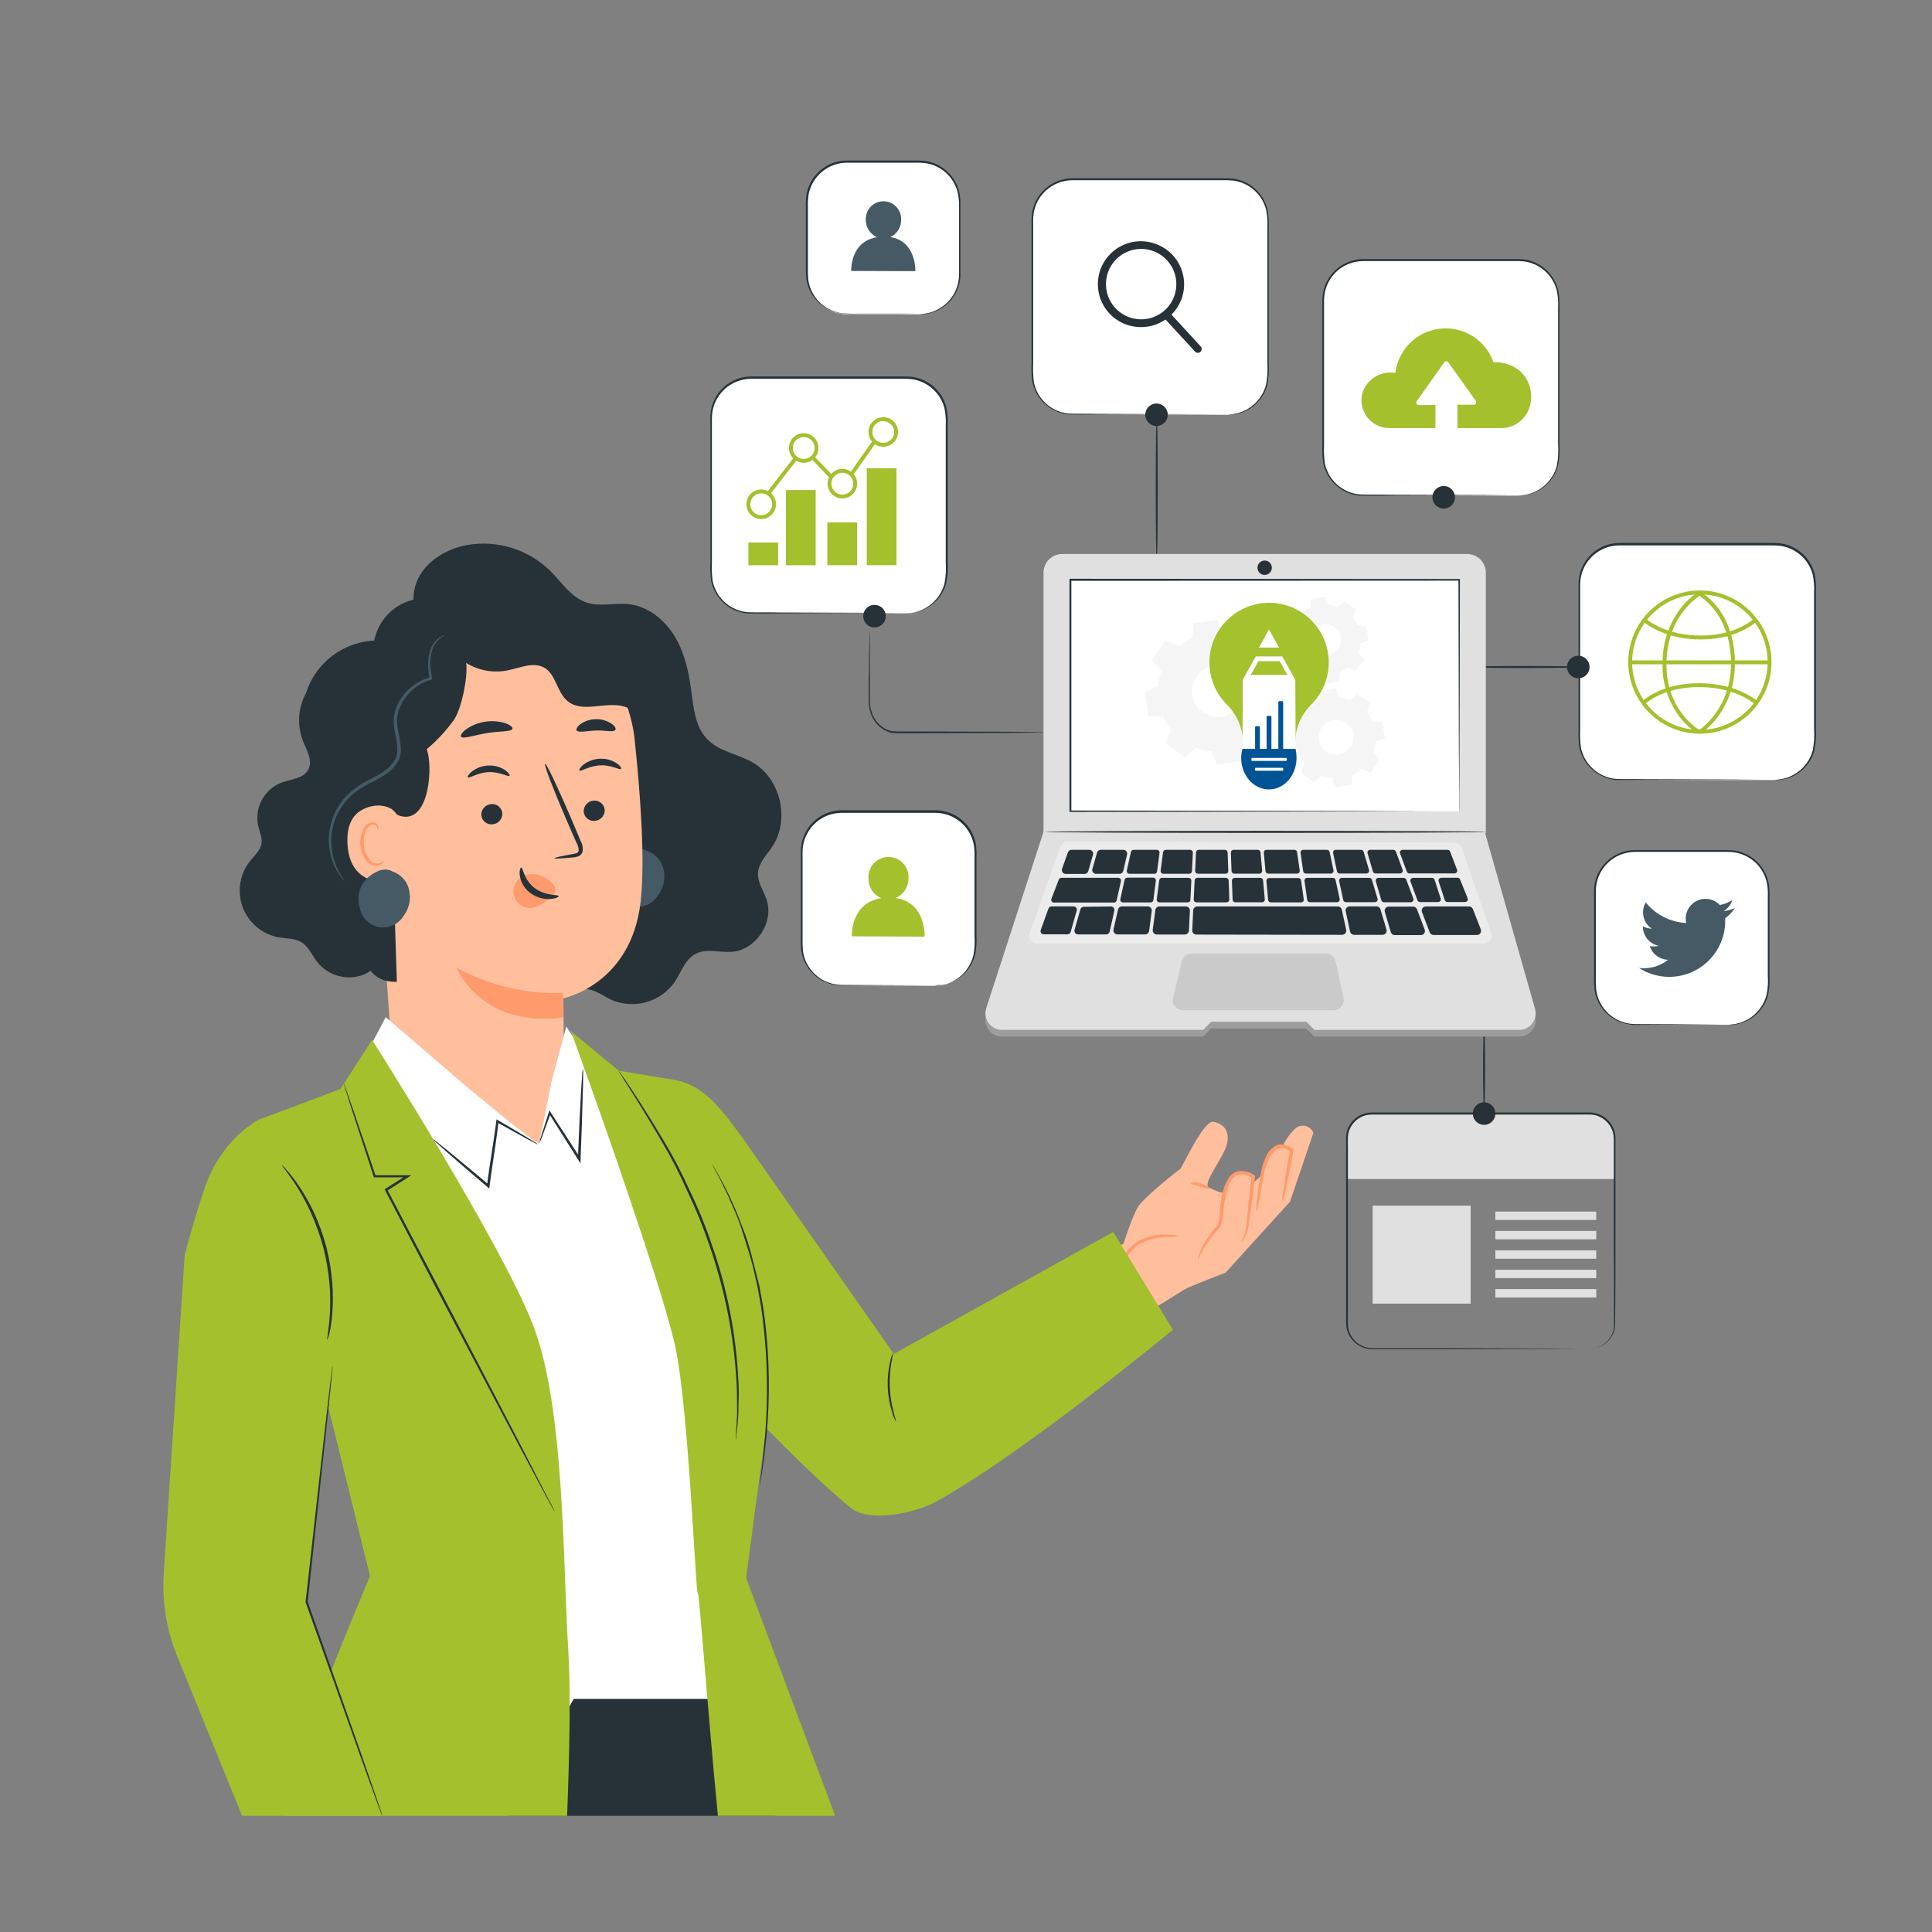 <svg width="500" height="500" viewBox="0 0 500 500" fill="none" xmlns="http://www.w3.org/2000/svg">
<rect x="0" y="0" width="500" height="500" fill="#808080" stroke="none"/>
<path d="M237.96 41.81H219.21C213.477 41.81 208.83 46.457 208.83 52.19V70.95C208.83 76.683 213.477 81.33 219.21 81.33H237.96C243.693 81.33 248.34 76.683 248.34 70.95V52.19C248.34 46.457 243.693 41.81 237.96 41.81Z" fill="white"/>
<path d="M238 81.33C238 81.33 238.5 81.33 239.41 81.16C240.755 80.978 242.046 80.515 243.2 79.8C245.046 78.705 246.501 77.057 247.36 75.09C247.884 73.868 248.172 72.559 248.21 71.23C248.21 69.81 248.21 68.3 248.21 66.71C248.21 63.54 248.21 60.07 248.21 56.34C248.21 55.41 248.21 54.46 248.21 53.49C248.22 52.523 248.15 51.556 248 50.6C247.855 49.626 247.558 48.681 247.12 47.8C246.686 46.881 246.109 46.037 245.41 45.3C243.965 43.769 242.083 42.722 240.02 42.3C238.942 42.131 237.851 42.064 236.76 42.1H219.22C216.903 42.1 214.655 42.894 212.852 44.35C211.049 45.806 209.799 47.835 209.31 50.1C209.118 51.199 209.041 52.315 209.08 53.43V56.75C209.08 58.95 209.08 61.1 209.08 63.2C209.08 65.3 209.08 67.34 209.08 69.33C209.051 70.297 209.078 71.266 209.16 72.23C209.278 73.15 209.514 74.05 209.86 74.91C210.522 76.478 211.564 77.856 212.893 78.92C214.222 79.983 215.795 80.698 217.47 81C218.957 81.168 220.454 81.228 221.95 81.18H225.95H232.41H236.5H237.56C237.68 81.167 237.8 81.167 237.92 81.18H237.56H236.5L232.41 81.23H225.95H221.95C220.435 81.297 218.917 81.247 217.41 81.08C215.657 80.788 214.006 80.059 212.608 78.962C211.21 77.865 210.11 76.433 209.41 74.8C209.035 73.905 208.783 72.963 208.66 72C208.57 71.003 208.536 70.001 208.56 69C208.56 67 208.56 65 208.56 62.87C208.56 60.74 208.56 58.62 208.56 56.42V53.41C208.513 52.262 208.59 51.112 208.79 49.98C209.296 47.595 210.607 45.456 212.502 43.921C214.397 42.387 216.762 41.55 219.2 41.55H236.72C237.845 41.503 238.971 41.577 240.08 41.77C242.247 42.224 244.219 43.343 245.72 44.97C246.448 45.74 247.049 46.621 247.5 47.58C247.956 48.506 248.263 49.498 248.41 50.52C248.542 51.514 248.589 52.518 248.55 53.52C248.55 54.52 248.55 55.44 248.55 56.37C248.55 60.1 248.55 63.57 248.55 66.74C248.55 68.33 248.55 69.84 248.55 71.27C248.509 72.651 248.196 74.01 247.63 75.27C246.71 77.269 245.18 78.925 243.26 80C242.075 80.697 240.756 81.137 239.39 81.29C238.929 81.341 238.464 81.354 238 81.33Z" fill="#263238"/>
<path d="M230.3 61.36C231.171 60.979 231.91 60.35 232.426 59.552C232.942 58.753 233.211 57.821 233.2 56.87C233.229 56.254 233.132 55.638 232.917 55.06C232.701 54.483 232.37 53.955 231.944 53.508C231.518 53.062 231.006 52.707 230.439 52.464C229.872 52.222 229.262 52.096 228.645 52.096C228.028 52.096 227.418 52.222 226.851 52.464C226.284 52.707 225.772 53.062 225.346 53.508C224.92 53.955 224.589 54.483 224.373 55.06C224.158 55.638 224.061 56.254 224.09 56.87C224.071 57.827 224.337 58.769 224.853 59.575C225.369 60.381 226.113 61.016 226.99 61.4C219.99 62.46 220.31 70.07 220.31 70.07L236.87 70.15C236.87 70.15 237.25 62.41 230.3 61.36Z" fill="#455A64"/>
<path d="M236.89 70.13L220.3 70.06C220.289 68.694 220.534 67.337 221.02 66.06C221.448 64.937 222.133 63.93 223.02 63.12C224.123 62.152 225.486 61.53 226.94 61.33C226.077 60.937 225.349 60.298 224.846 59.495C224.343 58.691 224.087 57.758 224.11 56.81C224.104 55.533 224.587 54.302 225.46 53.37C225.871 52.94 226.365 52.598 226.911 52.362C227.457 52.127 228.045 52.004 228.64 52C229.893 52.05 231.075 52.592 231.93 53.51C232.784 54.428 233.241 55.647 233.2 56.9C233.212 57.84 232.952 58.764 232.449 59.56C231.947 60.355 231.225 60.987 230.37 61.38C231.816 61.583 233.169 62.209 234.26 63.18C235.128 64.016 235.789 65.043 236.19 66.18C236.666 67.459 236.897 68.816 236.87 70.18L236.89 70.13ZM220.33 70L236.85 70.07C236.855 68.727 236.625 67.394 236.17 66.13C235.772 64.992 235.11 63.964 234.24 63.13C233.14 62.144 231.766 61.516 230.3 61.33H230.21H230.29C231.156 60.951 231.892 60.324 232.404 59.529C232.916 58.734 233.183 57.806 233.17 56.86C233.216 55.618 232.767 54.408 231.921 53.496C231.075 52.585 229.902 52.047 228.66 52C228.062 52.002 227.471 52.128 226.924 52.369C226.377 52.61 225.885 52.961 225.48 53.4C224.613 54.323 224.133 55.544 224.14 56.81C224.11 57.764 224.366 58.706 224.876 59.513C225.385 60.321 226.125 60.957 227 61.34C225.518 61.523 224.124 62.146 223 63.13C222.113 63.932 221.428 64.933 221 66.05C220.538 67.315 220.311 68.653 220.33 70Z" fill="#263238"/>
<path d="M241.98 210.14H217.76C212.027 210.14 207.38 214.787 207.38 220.52V244.75C207.38 250.483 212.027 255.13 217.76 255.13H241.98C247.713 255.13 252.36 250.483 252.36 244.75V220.52C252.36 214.787 247.713 210.14 241.98 210.14Z" fill="white"/>
<path d="M242 255.13C242 255.13 242.57 255.13 243.63 254.93C245.626 254.593 247.479 253.676 248.957 252.292C250.435 250.909 251.473 249.12 251.94 247.15C252.217 245.63 252.308 244.082 252.21 242.54C252.21 240.89 252.21 239.14 252.21 237.31C252.21 233.64 252.21 229.63 252.21 225.31V222C252.255 220.883 252.195 219.765 252.03 218.66C251.591 216.31 250.337 214.19 248.49 212.672C246.643 211.154 244.321 210.336 241.93 210.36H217.83C216.498 210.361 215.18 210.625 213.95 211.136C212.721 211.646 211.604 212.394 210.663 213.337C209.722 214.279 208.976 215.398 208.468 216.629C207.96 217.86 207.699 219.178 207.7 220.51C207.7 225.79 207.7 230.88 207.7 235.73C207.7 238.15 207.7 240.52 207.7 242.81C207.664 243.931 207.704 245.054 207.82 246.17C207.956 247.236 208.274 248.271 208.76 249.23C209.675 251.069 211.12 252.592 212.91 253.6C214.57 254.515 216.446 254.964 218.34 254.9L235.71 254.99L240.43 255.04H241.66H242.08C241.94 255.055 241.8 255.055 241.66 255.04H240.43H235.71L218.34 255.12C216.378 255.197 214.433 254.741 212.71 253.8C210.843 252.761 209.334 251.182 208.38 249.27C207.869 248.271 207.53 247.192 207.38 246.08C207.26 244.944 207.22 243.801 207.26 242.66C207.26 240.37 207.26 238 207.26 235.58C207.26 230.73 207.26 225.64 207.26 220.36C207.257 218.961 207.531 217.574 208.064 216.281C208.597 214.987 209.381 213.811 210.369 212.82C211.357 211.829 212.531 211.042 213.823 210.505C215.115 209.968 216.501 209.691 217.9 209.69H242C244.564 209.683 247.046 210.591 249 212.25C250.851 213.837 252.101 216.012 252.54 218.41C252.705 219.542 252.762 220.687 252.71 221.83V225.12C252.71 229.43 252.71 233.44 252.71 237.12C252.71 238.95 252.71 240.7 252.71 242.35C252.792 243.918 252.681 245.489 252.38 247.03C251.769 249.501 250.279 251.666 248.19 253.12C246.88 254.028 245.377 254.62 243.8 254.85C243.393 254.916 242.982 254.947 242.57 254.94L242 255.13Z" fill="#263238"/>
<path d="M231.83 232.4C232.819 231.965 233.658 231.248 234.243 230.34C234.828 229.431 235.133 228.37 235.12 227.29C235.164 226.583 235.063 225.874 234.822 225.207C234.582 224.541 234.207 223.93 233.722 223.414C233.237 222.897 232.651 222.486 232 222.204C231.35 221.923 230.649 221.778 229.94 221.778C229.231 221.778 228.53 221.923 227.88 222.204C227.229 222.486 226.643 222.897 226.158 223.414C225.673 223.93 225.298 224.541 225.058 225.207C224.817 225.874 224.716 226.583 224.76 227.29C224.736 228.38 225.038 229.453 225.625 230.372C226.213 231.291 227.06 232.014 228.06 232.45C220.06 233.65 220.45 242.32 220.45 242.32L239.3 242.41C239.3 242.41 239.73 233.6 231.83 232.4Z" fill="#A4C02D"/>
<path d="M384.08 265.21C384.22 265.21 384.34 270.21 384.34 276.47C384.34 282.73 384.22 287.73 384.08 287.73C383.94 287.73 383.82 282.73 383.82 276.47C383.82 270.21 383.93 265.21 384.08 265.21Z" fill="#263238"/>
<path d="M380.6 312.02H355.24V337.38H380.6V312.02Z" fill="#E0E0E0"/>
<path d="M413.11 313.56H386.99V315.73H413.11V313.56Z" fill="#E0E0E0"/>
<path d="M413.11 318.57H386.99V320.74H413.11V318.57Z" fill="#E0E0E0"/>
<path d="M413.11 323.59H386.99V325.76H413.11V323.59Z" fill="#E0E0E0"/>
<path d="M413.11 328.61H386.99V330.78H413.11V328.61Z" fill="#E0E0E0"/>
<path d="M413.11 333.62H386.99V335.79H413.11V333.62Z" fill="#E0E0E0"/>
<path d="M355.52 288.18H410.78C412.65 288.18 414.443 288.923 415.765 290.245C417.087 291.567 417.83 293.36 417.83 295.23V305.14H348.57V295.14C348.58 293.299 349.316 291.536 350.617 290.234C351.917 288.931 353.679 288.193 355.52 288.18Z" fill="#E0E0E0"/>
<path d="M411.37 349.13C412.211 349.088 413.039 348.905 413.82 348.59C414.757 348.188 415.586 347.572 416.24 346.79C417.132 345.726 417.649 344.397 417.71 343.01C417.71 336.69 417.71 327.57 417.65 316.31C417.65 310.67 417.65 304.5 417.65 297.87C417.65 297.04 417.65 296.2 417.65 295.36C417.697 294.531 417.605 293.699 417.38 292.9C417.008 291.677 416.274 290.595 415.274 289.799C414.274 289.002 413.055 288.529 411.78 288.44C410.92 288.39 409.99 288.44 409.09 288.44H403.57H355.07C354.025 288.433 352.995 288.684 352.07 289.17C351.168 289.662 350.401 290.369 349.84 291.23C349.269 292.079 348.925 293.06 348.84 294.08C348.79 295.08 348.84 296.18 348.84 297.21V309.59C348.84 317.7 348.84 325.53 348.84 332.99V341.21C348.793 342.085 348.833 342.963 348.96 343.83C349.133 344.654 349.467 345.436 349.942 346.131C350.417 346.825 351.025 347.42 351.73 347.88C352.42 348.329 353.191 348.638 354 348.79C354.814 348.911 355.638 348.951 356.46 348.91H374.9L401.61 349L408.87 349.05H410.76H411.4C411.4 349.05 411.18 349.05 410.76 349.05H408.87L401.61 349.1L374.9 349.18H356.46C355.612 349.222 354.761 349.186 353.92 349.07C352.597 348.813 351.378 348.173 350.416 347.229C349.454 346.284 348.791 345.078 348.51 343.76C348.374 342.863 348.328 341.956 348.37 341.05V338.35C348.37 336.53 348.37 334.69 348.37 332.83C348.37 325.37 348.37 317.54 348.37 309.43V297.21C348.37 296.21 348.37 295.13 348.37 294.04C348.455 292.935 348.816 291.869 349.42 290.94C350.033 290.01 350.863 289.245 351.84 288.71C352.833 288.189 353.938 287.918 355.06 287.92H403.56H409.08C410 287.92 410.87 287.92 411.8 287.92C412.723 287.98 413.623 288.236 414.44 288.67C415.236 289.081 415.943 289.646 416.518 290.333C417.093 291.019 417.525 291.814 417.79 292.67C418.029 293.511 418.127 294.387 418.08 295.26V297.77C418.08 304.4 418.08 310.57 418.08 316.21C418.08 327.49 418.08 336.61 417.98 342.92C417.896 344.346 417.349 345.705 416.42 346.79C415.74 347.578 414.883 348.195 413.92 348.59C413.331 348.823 412.711 348.968 412.08 349.02L411.37 349.13Z" fill="#263238"/>
<path d="M387 288.18C387.002 288.758 386.832 289.324 386.512 289.806C386.192 290.288 385.736 290.663 385.202 290.886C384.668 291.108 384.08 291.167 383.513 291.054C382.945 290.942 382.424 290.664 382.015 290.255C381.606 289.846 381.328 289.324 381.216 288.757C381.103 288.19 381.162 287.602 381.384 287.068C381.606 286.534 381.982 286.078 382.464 285.758C382.946 285.438 383.512 285.268 384.09 285.27C384.862 285.27 385.602 285.577 386.148 286.122C386.693 286.668 387 287.408 387 288.18Z" fill="#263238"/>
<path d="M270.36 189.55C270.13 189.565 269.9 189.565 269.67 189.55L267.67 189.6L260.37 189.68L236.28 189.76H232.8C232.219 189.779 231.638 189.759 231.06 189.7C230.482 189.619 229.92 189.454 229.39 189.21C228.393 188.734 227.509 188.052 226.795 187.209C226.082 186.366 225.555 185.381 225.25 184.32C224.957 183.347 224.812 182.336 224.82 181.32C224.82 180.32 224.82 179.42 224.82 178.51C224.82 176.71 224.82 175.02 224.89 173.51C224.89 170.51 224.99 168 225.02 166.21C225.02 165.39 225.04 164.723 225.08 164.21C225.073 163.978 225.093 163.747 225.14 163.52C225.162 163.749 225.162 163.981 225.14 164.21C225.14 164.71 225.14 165.377 225.14 166.21C225.14 168 225.14 170.48 225.14 173.51C225.14 175.06 225.14 176.75 225.14 178.56C225.14 180.37 224.93 182.34 225.57 184.23C225.862 185.22 226.358 186.138 227.026 186.926C227.695 187.713 228.52 188.351 229.45 188.8C229.941 189.016 230.459 189.164 230.99 189.24C231.545 189.296 232.103 189.316 232.66 189.3H236.14L260.23 189.37L267.53 189.45L269.53 189.5C269.808 189.48 270.087 189.497 270.36 189.55Z" fill="#263238"/>
<path d="M234.54 97.79H194.35C188.617 97.79 183.97 102.437 183.97 108.17V148.36C183.97 154.093 188.617 158.74 194.35 158.74H234.54C240.273 158.74 244.92 154.093 244.92 148.36V108.17C244.92 102.437 240.273 97.79 234.54 97.79Z" fill="white"/>
<path d="M234.53 158.73C235.289 158.671 236.043 158.567 236.79 158.42C238.926 157.919 240.849 156.753 242.28 155.09C243.315 153.903 244.055 152.488 244.44 150.96C244.786 149.115 244.894 147.233 244.76 145.36C244.76 141.3 244.76 136.67 244.76 131.57C244.76 126.47 244.76 120.86 244.76 114.85V110.26C244.848 108.705 244.734 107.145 244.42 105.62C244.011 104.058 243.235 102.616 242.156 101.415C241.078 100.213 239.729 99.286 238.22 98.71C237.447 98.404 236.636 98.202 235.81 98.11C234.962 98.038 234.111 98.011 233.26 98.03H194.35C192.455 98.043 190.602 98.587 189 99.6C188.202 100.091 187.48 100.698 186.86 101.4C186.229 102.082 185.704 102.854 185.3 103.69C184.888 104.519 184.592 105.401 184.42 106.31C184.274 107.219 184.214 108.14 184.24 109.06V114.63C184.24 121.98 184.24 129.08 184.24 135.84C184.24 139.22 184.24 142.51 184.24 145.71C184.169 147.273 184.236 148.839 184.44 150.39C184.75 151.856 185.374 153.238 186.27 154.44C187.124 155.577 188.209 156.521 189.453 157.21C190.697 157.9 192.073 158.319 193.49 158.44C196.24 158.54 198.94 158.44 201.49 158.51L225.7 158.59L232.28 158.64L225.7 158.69L201.49 158.78C198.93 158.78 196.27 158.83 193.49 158.78C192.012 158.655 190.578 158.218 189.281 157.497C187.985 156.777 186.856 155.789 185.97 154.6C185.025 153.349 184.369 151.905 184.05 150.37C183.827 148.794 183.753 147.2 183.83 145.61C183.83 142.41 183.83 139.12 183.83 135.74C183.83 128.98 183.83 121.88 183.83 114.53V108.96C183.796 108.006 183.856 107.052 184.01 106.11C184.192 105.156 184.502 104.231 184.93 103.36C185.36 102.483 185.913 101.672 186.57 100.95C187.225 100.215 187.983 99.578 188.82 99.06C190.514 98 192.471 97.436 194.47 97.43H233.31C234.181 97.41 235.052 97.44 235.92 97.52C236.783 97.623 237.63 97.835 238.44 98.15C240.019 98.754 241.43 99.728 242.556 100.989C243.681 102.25 244.489 103.763 244.91 105.4C245.235 106.961 245.349 108.559 245.25 110.15V114.74C245.25 120.74 245.25 126.34 245.25 131.46C245.25 136.58 245.25 141.19 245.25 145.25C245.363 147.145 245.235 149.047 244.87 150.91C244.467 152.47 243.695 153.91 242.62 155.11C241.155 156.792 239.182 157.95 237 158.41C236.441 158.534 235.872 158.604 235.3 158.62C234.72 158.74 234.53 158.73 234.53 158.73Z" fill="#263238"/>
<path d="M201.37 140.4H193.68V146.29H201.37V140.4Z" fill="#A4C02D"/>
<path d="M211.1 126.82H203.41V146.29H211.1V126.82Z" fill="#A4C02D"/>
<path d="M221.8 135.2H214.11V146.28H221.8V135.2Z" fill="#A4C02D"/>
<path d="M232.01 121.17H224.32V146.28H232.01V121.17Z" fill="#A4C02D"/>
<path d="M197 134.33C196.242 134.33 195.502 134.105 194.872 133.685C194.242 133.264 193.751 132.666 193.462 131.966C193.172 131.266 193.096 130.496 193.244 129.753C193.391 129.01 193.756 128.327 194.292 127.792C194.827 127.256 195.51 126.891 196.253 126.744C196.996 126.596 197.766 126.672 198.466 126.962C199.166 127.251 199.764 127.742 200.185 128.372C200.605 129.002 200.83 129.743 200.83 130.5C200.83 131.516 200.426 132.49 199.708 133.208C198.99 133.927 198.016 134.33 197 134.33ZM197 127.68C196.44 127.68 195.892 127.846 195.427 128.158C194.961 128.469 194.598 128.912 194.384 129.429C194.171 129.947 194.115 130.517 194.225 131.066C194.335 131.615 194.606 132.119 195.002 132.515C195.399 132.91 195.904 133.179 196.454 133.287C197.004 133.395 197.573 133.337 198.09 133.122C198.607 132.906 199.048 132.542 199.358 132.075C199.668 131.608 199.832 131.06 199.83 130.5C199.827 129.751 199.528 129.034 198.998 128.505C198.467 127.977 197.749 127.68 197 127.68Z" fill="#A4C02D"/>
<path d="M208 119.77C207.242 119.77 206.502 119.545 205.872 119.125C205.242 118.704 204.751 118.106 204.462 117.406C204.172 116.706 204.096 115.936 204.244 115.193C204.391 114.45 204.756 113.767 205.292 113.232C205.827 112.696 206.51 112.331 207.253 112.184C207.996 112.036 208.766 112.112 209.466 112.402C210.166 112.691 210.764 113.182 211.185 113.812C211.605 114.442 211.83 115.183 211.83 115.94C211.827 116.955 211.423 117.928 210.705 118.645C209.988 119.363 209.015 119.767 208 119.77ZM208 113.11C207.44 113.11 206.893 113.276 206.428 113.587C205.962 113.898 205.6 114.34 205.385 114.857C205.171 115.374 205.115 115.943 205.224 116.492C205.334 117.041 205.603 117.545 205.999 117.941C206.395 118.337 206.899 118.606 207.448 118.716C207.997 118.825 208.566 118.769 209.083 118.555C209.6 118.34 210.042 117.978 210.353 117.512C210.664 117.047 210.83 116.5 210.83 115.94C210.83 115.568 210.757 115.2 210.615 114.857C210.472 114.514 210.264 114.202 210.001 113.939C209.738 113.676 209.426 113.468 209.083 113.325C208.74 113.183 208.372 113.11 208 113.11Z" fill="#A4C02D"/>
<path d="M218 129C217.242 129 216.502 128.775 215.872 128.355C215.242 127.934 214.751 127.336 214.462 126.636C214.172 125.936 214.096 125.166 214.244 124.423C214.391 123.68 214.756 122.997 215.292 122.462C215.827 121.926 216.51 121.561 217.253 121.414C217.996 121.266 218.766 121.342 219.466 121.632C220.166 121.921 220.764 122.412 221.185 123.042C221.605 123.672 221.83 124.413 221.83 125.17C221.827 126.185 221.423 127.158 220.705 127.875C219.988 128.593 219.015 128.997 218 129ZM218 122.35C217.44 122.35 216.892 122.516 216.427 122.828C215.961 123.139 215.598 123.582 215.384 124.099C215.171 124.617 215.115 125.187 215.225 125.736C215.335 126.285 215.606 126.789 216.002 127.185C216.399 127.58 216.904 127.849 217.454 127.957C218.004 128.065 218.573 128.007 219.09 127.792C219.607 127.576 220.048 127.212 220.358 126.745C220.668 126.278 220.832 125.73 220.83 125.17C220.83 124.419 220.532 123.7 220.001 123.169C219.47 122.638 218.751 122.34 218 122.34V122.35Z" fill="#A4C02D"/>
<path d="M228.59 115.62C227.833 115.62 227.092 115.395 226.462 114.975C225.832 114.554 225.341 113.956 225.052 113.256C224.762 112.556 224.686 111.786 224.834 111.043C224.981 110.3 225.346 109.617 225.882 109.082C226.417 108.546 227.1 108.181 227.843 108.034C228.586 107.886 229.356 107.962 230.056 108.252C230.756 108.541 231.354 109.032 231.775 109.662C232.195 110.292 232.42 111.033 232.42 111.79C232.417 112.805 232.013 113.778 231.295 114.495C230.578 115.213 229.605 115.617 228.59 115.62ZM228.59 108.96C228.03 108.96 227.483 109.126 227.018 109.437C226.552 109.748 226.19 110.19 225.975 110.707C225.761 111.224 225.705 111.793 225.814 112.342C225.924 112.891 226.193 113.395 226.589 113.791C226.985 114.187 227.489 114.456 228.038 114.566C228.587 114.675 229.156 114.619 229.673 114.405C230.19 114.19 230.632 113.828 230.943 113.362C231.254 112.897 231.42 112.35 231.42 111.79C231.41 111.046 231.107 110.337 230.577 109.815C230.048 109.293 229.334 109 228.59 109V108.96Z" fill="#A4C02D"/>
<path d="M225.922 113.932L219.746 122.719L220.564 123.294L226.74 114.507L225.922 113.932Z" fill="#A4C02D"/>
<path d="M210.93 118.281L210.207 118.972L214.907 123.887L215.63 123.196L210.93 118.281Z" fill="#A4C02D"/>
<path d="M205.379 118.494L198.45 127.421L199.24 128.034L206.168 119.108L205.379 118.494Z" fill="#A4C02D"/>
<path d="M229.24 159.45C229.242 160.028 229.072 160.594 228.752 161.076C228.432 161.558 227.976 161.934 227.442 162.156C226.908 162.378 226.32 162.437 225.753 162.324C225.185 162.212 224.664 161.934 224.255 161.525C223.846 161.116 223.568 160.595 223.456 160.027C223.343 159.46 223.402 158.872 223.624 158.338C223.846 157.804 224.222 157.348 224.704 157.028C225.186 156.708 225.752 156.538 226.33 156.54C227.102 156.54 227.842 156.847 228.388 157.392C228.933 157.938 229.24 158.678 229.24 159.45Z" fill="#263238"/>
<path d="M299.36 145.07C299.22 145.07 299.1 136.67 299.1 126.31C299.1 115.95 299.22 107.55 299.36 107.55C299.5 107.55 299.62 115.95 299.62 126.31C299.62 136.67 299.5 145.07 299.36 145.07Z" fill="#263238"/>
<path d="M317.73 46.4H277.54C271.807 46.4 267.16 51.047 267.16 56.78V96.97C267.16 102.703 271.807 107.35 277.54 107.35H317.73C323.463 107.35 328.11 102.703 328.11 96.97V56.78C328.11 51.047 323.463 46.4 317.73 46.4Z" fill="white"/>
<path d="M317.72 107.34C318.486 107.272 319.247 107.158 320 107C322.136 106.499 324.059 105.333 325.49 103.67C326.525 102.483 327.265 101.068 327.65 99.54C328.001 97.716 328.119 95.854 328 94C328 89.94 328 85.31 328 80.21C328 75.11 328 69.5 328 63.49V58.87C328.088 57.315 327.974 55.755 327.66 54.23C327.25 52.667 326.474 51.225 325.395 50.021C324.317 48.818 322.968 47.889 321.46 47.31C320.685 47.012 319.875 46.813 319.05 46.72C318.202 46.643 317.351 46.616 316.5 46.64H277.54C275.64 46.643 273.779 47.181 272.17 48.19C271.36 48.681 270.629 49.292 270 50C269.369 50.682 268.844 51.454 268.44 52.29C268.028 53.119 267.732 54.001 267.56 54.91C267.414 55.819 267.354 56.74 267.38 57.66V63.23C267.38 70.58 267.38 77.68 267.38 84.44C267.38 87.81 267.38 91.11 267.38 94.31C267.309 95.87 267.376 97.432 267.58 98.98C267.888 100.45 268.512 101.836 269.41 103.04C270.266 104.175 271.351 105.118 272.595 105.807C273.839 106.496 275.213 106.916 276.63 107.04C279.38 107.14 282.08 107.04 284.63 107.11L308.84 107.19L315.42 107.24H308.84L284.63 107.32C282.07 107.32 279.41 107.38 276.63 107.32C274.363 107.115 272.222 106.187 270.522 104.673C268.823 103.159 267.654 101.138 267.19 98.91C266.967 97.334 266.893 95.74 266.97 94.15C266.97 90.95 266.97 87.65 266.97 84.28C266.97 77.52 266.97 70.42 266.97 63.07V57.67C266.936 56.716 266.996 55.762 267.15 54.82C267.332 53.866 267.642 52.941 268.07 52.07C268.5 51.194 269.053 50.382 269.71 49.66C270.365 48.925 271.122 48.288 271.96 47.77C273.654 46.71 275.611 46.145 277.61 46.14H316.45C317.321 46.12 318.192 46.15 319.06 46.23C319.923 46.333 320.77 46.545 321.58 46.86C323.151 47.472 324.553 48.45 325.669 49.712C326.786 50.975 327.585 52.486 328 54.12C328.325 55.681 328.439 57.279 328.34 58.87V63.46C328.34 69.46 328.34 75.06 328.34 80.18C328.34 85.3 328.34 89.91 328.34 93.97C328.453 95.865 328.325 97.767 327.96 99.63C327.557 101.19 326.785 102.63 325.71 103.83C324.245 105.512 322.272 106.67 320.09 107.13C319.531 107.254 318.962 107.324 318.39 107.34H317.72Z" fill="#263238"/>
<path d="M302.22 107.34C302.22 107.916 302.049 108.478 301.73 108.957C301.41 109.435 300.955 109.808 300.424 110.028C299.892 110.249 299.307 110.306 298.742 110.194C298.178 110.082 297.659 109.805 297.252 109.398C296.845 108.991 296.568 108.472 296.456 107.908C296.344 107.343 296.401 106.758 296.621 106.226C296.842 105.695 297.215 105.24 297.693 104.92C298.172 104.601 298.734 104.43 299.31 104.43C300.082 104.43 300.822 104.737 301.368 105.282C301.913 105.828 302.22 106.568 302.22 107.34Z" fill="#263238"/>
<path d="M295.33 84.65C293.717 84.663 292.12 84.325 290.65 83.659C289.181 82.993 287.874 82.014 286.821 80.792C285.768 79.57 284.994 78.133 284.552 76.581C284.111 75.03 284.013 73.4 284.264 71.807C284.516 70.213 285.112 68.694 286.01 67.354C286.909 66.014 288.088 64.885 289.467 64.047C290.845 63.209 292.39 62.681 293.993 62.5C295.596 62.32 297.219 62.49 298.75 63C300.141 63.447 301.43 64.164 302.543 65.11C303.656 66.056 304.571 67.213 305.236 68.513C305.902 69.814 306.304 71.233 306.419 72.69C306.535 74.146 306.362 75.611 305.91 77C305.177 79.227 303.759 81.165 301.859 82.539C299.96 83.913 297.674 84.652 295.33 84.65ZM295.33 64.42C293.649 64.42 292.001 64.885 290.569 65.764C289.136 66.643 287.974 67.9 287.212 69.398C286.449 70.896 286.116 72.576 286.25 74.251C286.383 75.927 286.977 77.533 287.966 78.892C288.955 80.25 290.301 81.309 291.854 81.951C293.408 82.592 295.108 82.791 296.768 82.526C298.428 82.261 299.982 81.542 301.258 80.448C302.534 79.355 303.483 77.929 304 76.33C304.74 74.029 304.536 71.529 303.433 69.378C302.331 67.228 300.42 65.603 298.12 64.86C297.222 64.569 296.284 64.42 295.34 64.42H295.33Z" fill="#263238"/>
<path d="M310 91.32C309.862 91.318 309.726 91.288 309.601 91.231C309.475 91.174 309.362 91.092 309.27 90.99L301 82C300.841 81.802 300.762 81.551 300.781 81.298C300.8 81.044 300.915 80.808 301.102 80.636C301.289 80.464 301.535 80.37 301.789 80.373C302.043 80.375 302.286 80.474 302.47 80.65L310.73 89.65C310.909 89.845 311.002 90.103 310.991 90.367C310.98 90.632 310.864 90.881 310.67 91.06C310.487 91.227 310.248 91.319 310 91.32Z" fill="#263238"/>
<path d="M392.97 67.31H352.78C347.047 67.31 342.4 71.957 342.4 77.69V117.88C342.4 123.613 347.047 128.26 352.78 128.26H392.97C398.703 128.26 403.35 123.613 403.35 117.88V77.69C403.35 71.957 398.703 67.31 392.97 67.31Z" fill="white"/>
<path d="M393 128.26C393.762 128.201 394.52 128.098 395.27 127.95C397.406 127.449 399.329 126.283 400.76 124.62C401.794 123.428 402.534 122.01 402.92 120.48C403.262 118.638 403.369 116.759 403.24 114.89C403.24 110.82 403.24 106.2 403.24 101.09C403.24 95.98 403.24 90.38 403.24 84.38V79.79C403.33 78.235 403.212 76.674 402.89 75.15C402.485 73.586 401.712 72.142 400.635 70.938C399.559 69.734 398.209 68.806 396.7 68.23C395.924 67.934 395.115 67.736 394.29 67.64C393.443 67.558 392.591 67.531 391.74 67.56H352.79C350.89 67.571 349.03 68.111 347.42 69.12C346.622 69.607 345.901 70.21 345.28 70.91C344.648 71.595 344.122 72.37 343.72 73.21C343.305 74.034 343.009 74.913 342.84 75.82C342.694 76.732 342.634 77.656 342.66 78.58V84.15C342.66 91.5 342.66 98.59 342.66 105.35C342.66 108.73 342.66 112.03 342.66 115.23C342.584 116.79 342.651 118.353 342.86 119.9C343.168 121.37 343.792 122.756 344.69 123.96C345.545 125.094 346.629 126.036 347.871 126.725C349.112 127.414 350.485 127.835 351.9 127.96C354.66 128.06 357.36 127.96 359.9 128.03L384.11 128.11L390.69 128.16L384.11 128.21L359.9 128.29C357.34 128.29 354.68 128.35 351.9 128.29C350.422 128.164 348.988 127.726 347.692 127.006C346.396 126.285 345.267 125.298 344.38 124.11C343.434 122.859 342.775 121.415 342.45 119.88C342.237 118.303 342.163 116.71 342.23 115.12C342.23 111.92 342.23 108.62 342.23 105.24C342.23 98.48 342.23 91.39 342.23 84.04V78.59C342.196 77.636 342.256 76.682 342.41 75.74C342.592 74.786 342.902 73.861 343.33 72.99C343.76 72.113 344.313 71.302 344.97 70.58C345.625 69.844 346.383 69.208 347.22 68.69C348.914 67.627 350.871 67.059 352.87 67.05H391.71C392.581 67.032 393.452 67.059 394.32 67.13C395.182 67.238 396.028 67.45 396.84 67.76C398.4 68.378 399.792 69.356 400.903 70.614C402.013 71.872 402.811 73.375 403.23 75C403.554 76.564 403.668 78.165 403.57 79.76C403.57 81.31 403.57 82.84 403.57 84.35C403.57 90.35 403.57 95.95 403.57 101.06C403.57 106.17 403.57 110.79 403.57 114.86C403.691 116.755 403.567 118.657 403.2 120.52C402.705 122.373 401.708 124.053 400.319 125.376C398.931 126.7 397.205 127.614 395.33 128.02C394.77 128.138 394.202 128.208 393.63 128.23C393.16 128.27 393 128.26 393 128.26Z" fill="#263238"/>
<path d="M376.55 128.69C376.552 129.268 376.382 129.833 376.063 130.315C375.743 130.796 375.288 131.172 374.754 131.395C374.221 131.617 373.634 131.677 373.067 131.565C372.499 131.454 371.978 131.176 371.569 130.768C371.159 130.36 370.88 129.84 370.767 129.273C370.653 128.707 370.711 128.119 370.931 127.585C371.152 127.051 371.526 126.594 372.007 126.273C372.487 125.952 373.052 125.78 373.63 125.78C374.403 125.78 375.144 126.086 375.691 126.632C376.239 127.177 376.547 127.917 376.55 128.69Z" fill="#263238"/>
<path d="M395.92 100.19C397.45 105.55 393.92 110.79 388.47 110.79H359.59C358.482 110.795 357.387 110.545 356.391 110.058C355.396 109.572 354.525 108.863 353.848 107.985C353.171 107.108 352.705 106.086 352.487 105C352.269 103.913 352.304 102.791 352.59 101.72C352.657 101.481 352.74 101.247 352.84 101.02C353.516 99.45 354.699 98.153 356.201 97.337C357.703 96.52 359.435 96.233 361.12 96.52C361.477 93.584 362.816 90.855 364.919 88.775C367.022 86.695 369.766 85.387 372.706 85.063C375.646 84.739 378.609 85.417 381.115 86.989C383.62 88.56 385.522 90.932 386.51 93.72C386.51 93.72 394 93.32 395.92 100.19Z" fill="#A4C02D"/>
<path d="M371.49 115.91V104.83H367.15C367.034 104.83 366.92 104.798 366.821 104.737C366.722 104.677 366.641 104.59 366.589 104.486C366.536 104.383 366.513 104.267 366.522 104.151C366.531 104.035 366.572 103.924 366.64 103.83L373.79 93.74C373.848 93.662 373.923 93.598 374.01 93.554C374.097 93.51 374.193 93.487 374.29 93.487C374.387 93.487 374.483 93.51 374.57 93.554C374.657 93.598 374.732 93.662 374.79 93.74L381.93 103.74C381.998 103.834 382.039 103.945 382.048 104.061C382.057 104.177 382.034 104.293 381.981 104.396C381.929 104.5 381.848 104.587 381.749 104.647C381.65 104.708 381.536 104.74 381.42 104.74H377.19V115.9L371.49 115.91Z" fill="white"/>
<path d="M459.26 140.91H419.07C413.337 140.91 408.69 145.557 408.69 151.29V191.48C408.69 197.213 413.337 201.86 419.07 201.86H459.26C464.993 201.86 469.64 197.213 469.64 191.48V151.29C469.64 145.557 464.993 140.91 459.26 140.91Z" fill="white"/>
<path d="M459.25 201.85C460.009 201.797 460.764 201.694 461.51 201.54C463.647 201.039 465.569 199.873 467 198.21C468.035 197.023 468.775 195.608 469.16 194.08C469.507 192.235 469.614 190.353 469.48 188.48C469.48 184.42 469.48 179.8 469.48 174.69C469.48 169.58 469.48 163.98 469.48 157.97V153.39C469.568 151.832 469.454 150.269 469.14 148.74C468.731 147.178 467.955 145.736 466.876 144.535C465.798 143.333 464.449 142.406 462.94 141.83C462.167 141.524 461.356 141.322 460.53 141.23C459.682 141.158 458.831 141.131 457.98 141.15H419.07C417.17 141.153 415.309 141.69 413.7 142.7C412.904 143.194 412.183 143.8 411.56 144.5C410.929 145.182 410.404 145.954 410 146.79C409.59 147.62 409.294 148.501 409.12 149.41C408.974 150.322 408.914 151.246 408.94 152.17V157.73C408.94 165.08 408.94 172.18 408.94 178.94C408.94 182.32 408.94 185.61 408.94 188.81C408.869 190.373 408.936 191.939 409.14 193.49C409.448 194.957 410.073 196.339 410.97 197.54C411.822 198.684 412.905 199.636 414.149 200.334C415.393 201.031 416.77 201.46 418.19 201.59C420.94 201.68 423.64 201.59 426.19 201.65L450.4 201.73L456.98 201.78H458.69C459.08 201.78 459.28 201.78 459.28 201.78H458.69H456.98H450.4L426.19 201.87C423.63 201.87 420.97 201.93 418.19 201.87C415.923 201.661 413.782 200.731 412.083 199.215C410.384 197.7 409.216 195.679 408.75 193.45C408.527 191.874 408.453 190.28 408.53 188.69C408.53 185.49 408.53 182.2 408.53 178.82C408.53 172.06 408.53 164.96 408.53 157.61V152.05C408.496 151.093 408.556 150.135 408.71 149.19C408.892 148.236 409.202 147.311 409.63 146.44C410.06 145.563 410.613 144.752 411.27 144.03C411.925 143.294 412.683 142.658 413.52 142.14C415.214 141.08 417.172 140.516 419.17 140.51H458.01C458.881 140.49 459.752 140.52 460.62 140.6C461.483 140.703 462.33 140.915 463.14 141.23C464.719 141.834 466.13 142.808 467.256 144.069C468.381 145.33 469.189 146.843 469.61 148.48C469.935 150.044 470.049 151.645 469.95 153.24V158C469.95 164 469.95 169.6 469.95 174.72C469.95 179.84 469.95 184.45 469.95 188.51C470.064 190.405 469.936 192.307 469.57 194.17C469.167 195.73 468.395 197.17 467.32 198.37C465.852 200.05 463.881 201.211 461.7 201.68C461.14 201.796 460.571 201.863 460 201.88C459.44 201.86 459.25 201.85 459.25 201.85Z" fill="#263238"/>
<path d="M439.94 189.89C436.272 189.892 432.686 188.806 429.636 186.77C426.586 184.733 424.208 181.838 422.803 178.45C421.399 175.061 421.031 171.333 421.746 167.735C422.461 164.138 424.227 160.834 426.82 158.24C429.414 155.647 432.718 153.881 436.316 153.166C439.913 152.451 443.641 152.819 447.03 154.223C450.418 155.628 453.313 158.005 455.35 161.056C457.386 164.106 458.472 167.692 458.47 171.36C458.462 176.272 456.507 180.981 453.034 184.454C449.561 187.927 444.852 189.882 439.94 189.89ZM439.94 153.82C436.471 153.818 433.078 154.845 430.193 156.771C427.307 158.697 425.057 161.436 423.728 164.641C422.399 167.846 422.05 171.373 422.726 174.776C423.401 178.179 425.071 181.305 427.524 183.759C429.976 186.213 433.102 187.885 436.504 188.562C439.907 189.24 443.434 188.893 446.64 187.566C449.846 186.238 452.586 183.99 454.513 181.106C456.441 178.221 457.47 174.829 457.47 171.36C457.465 166.711 455.616 162.255 452.33 158.967C449.044 155.679 444.589 153.828 439.94 153.82Z" fill="#A4C02D"/>
<path d="M439.38 189.83C437.538 188.678 435.927 187.193 434.63 185.45C431.515 181.301 429.977 176.179 430.29 171C430.34 165.861 432.131 160.89 435.37 156.9C436.689 155.277 438.304 153.92 440.13 152.9L440.57 153.8C440.48 153.8 431.76 158.31 431.29 171.05C430.82 183.79 439.78 188.93 439.87 188.98L439.38 189.83Z" fill="#A4C02D"/>
<path d="M440.2 189.82L439.68 188.97C439.76 188.91 448.44 183.38 447.97 170.63C447.5 157.88 439.15 153.81 439.07 153.77L439.49 152.87C439.86 153.04 448.49 157.23 448.97 170.6C449.45 183.97 440.29 189.76 440.2 189.82Z" fill="#A4C02D"/>
<path d="M440.18 165.48C432.68 165.48 427.84 162.93 425.1 160.79L425.72 160C428.33 162.05 432.96 164.48 440.18 164.48C447.18 164.48 451.6 162.06 454.09 160.03L454.72 160.8C452.11 162.94 447.47 165.48 440.18 165.48Z" fill="#A4C02D"/>
<path d="M454.13 182.16C451.52 180.16 446.89 177.82 439.66 177.82C432.66 177.82 428.24 180.16 425.75 182.14L425.13 181.35C427.74 179.28 432.38 176.82 439.66 176.82C447.17 176.82 452 179.29 454.74 181.36L454.13 182.16Z" fill="#A4C02D"/>
<path d="M457.99 170.91H422.35V171.91H457.99V170.91Z" fill="#A4C02D"/>
<path d="M411.38 172.62C411.38 173.198 411.208 173.763 410.887 174.243C410.566 174.724 410.109 175.098 409.575 175.319C409.041 175.539 408.453 175.597 407.887 175.483C407.32 175.37 406.8 175.091 406.392 174.681C405.984 174.272 405.706 173.751 405.595 173.183C405.483 172.616 405.543 172.029 405.765 171.496C405.988 170.962 406.364 170.507 406.845 170.187C407.327 169.868 407.892 169.698 408.47 169.7C408.853 169.7 409.232 169.776 409.586 169.922C409.94 170.069 410.261 170.285 410.531 170.556C410.802 170.827 411.016 171.149 411.161 171.503C411.307 171.858 411.381 172.237 411.38 172.62Z" fill="#263238"/>
<path d="M410.1 172.62C410.1 172.76 403.18 172.88 394.65 172.88C386.12 172.88 379.2 172.76 379.2 172.62C379.2 172.48 386.12 172.36 394.65 172.36C403.18 172.36 410.1 172.47 410.1 172.62Z" fill="#263238"/>
<path d="M447.32 220.23H423.1C417.367 220.23 412.72 224.877 412.72 230.61V254.83C412.72 260.563 417.367 265.21 423.1 265.21H447.32C453.053 265.21 457.7 260.563 457.7 254.83V230.61C457.7 224.877 453.053 220.23 447.32 220.23Z" fill="white"/>
<path d="M447.32 265.21C447.32 265.21 447.9 265.21 448.95 265.02C450.496 264.751 451.962 264.14 453.24 263.23C455.248 261.773 456.667 259.644 457.24 257.23C457.517 255.71 457.607 254.162 457.51 252.62C457.51 250.97 457.51 249.22 457.51 247.39C457.51 243.72 457.51 239.7 457.51 235.39V232.1C457.557 230.983 457.493 229.864 457.32 228.76C456.9 226.469 455.698 224.395 453.92 222.89C452.051 221.309 449.678 220.45 447.23 220.47H423.13C421.797 220.471 420.477 220.736 419.246 221.248C418.015 221.76 416.897 222.509 415.956 223.454C415.015 224.399 414.269 225.52 413.762 226.753C413.255 227.986 412.996 229.307 413 230.64C413 235.91 413 241 413 245.85C413 248.283 413 250.647 413 252.94C412.96 254.058 412.997 255.177 413.11 256.29C413.254 257.356 413.575 258.39 414.06 259.35C414.968 261.19 416.411 262.713 418.2 263.72C419.863 264.636 421.742 265.089 423.64 265.03L441.01 265.11L445.73 265.16H446.96H447.37C447.234 265.173 447.096 265.173 446.96 265.16H445.73H441.01L423.64 265.25C421.678 265.317 419.734 264.858 418.01 263.92C416.143 262.883 414.631 261.308 413.67 259.4C413.164 258.399 412.826 257.321 412.67 256.21C412.552 255.074 412.508 253.932 412.54 252.79C412.54 250.49 412.54 248.127 412.54 245.7C412.54 240.85 412.54 235.76 412.54 230.49C412.582 227.707 413.711 225.051 415.687 223.09C417.662 221.13 420.327 220.021 423.11 220H447.21C449.772 219.992 452.253 220.896 454.21 222.55C456.066 224.133 457.317 226.309 457.75 228.71C457.923 229.841 457.983 230.987 457.93 232.13C457.93 233.25 457.93 234.34 457.93 235.42C457.93 239.73 457.93 243.75 457.93 247.42C457.93 249.25 457.93 251 457.93 252.65C458.02 254.214 457.912 255.783 457.61 257.32C456.998 259.794 455.509 261.961 453.42 263.42C452.111 264.328 450.608 264.917 449.03 265.14C448.623 265.204 448.212 265.237 447.8 265.24C447.639 265.244 447.479 265.234 447.32 265.21Z" fill="#263238"/>
<path d="M424.19 250.52C426.426 251.953 429.013 252.744 431.668 252.806C434.323 252.868 436.944 252.199 439.244 250.871C441.544 249.544 443.435 247.609 444.709 245.279C445.984 242.949 446.593 240.313 446.47 237.66C447.461 236.927 448.317 236.027 449 235C448.07 235.414 447.082 235.684 446.07 235.8C447.133 235.167 447.93 234.168 448.31 232.99C447.311 233.58 446.219 233.996 445.08 234.22C444.311 233.404 443.295 232.864 442.189 232.684C441.083 232.503 439.948 232.692 438.96 233.222C437.972 233.751 437.185 234.591 436.723 235.612C436.26 236.633 436.147 237.778 436.4 238.87C434.376 238.769 432.396 238.243 430.589 237.326C428.781 236.41 427.187 235.123 425.91 233.55C425.256 234.67 425.054 235.998 425.346 237.261C425.638 238.525 426.401 239.63 427.48 240.35C426.671 240.32 425.879 240.101 425.17 239.71C425.16 240.897 425.562 242.05 426.308 242.973C427.054 243.896 428.097 244.531 429.26 244.77C428.51 244.973 427.723 245 426.96 244.85C427.284 245.864 427.917 246.75 428.771 247.385C429.625 248.02 430.656 248.371 431.72 248.39C429.591 250.07 426.883 250.836 424.19 250.52Z" fill="#455A64"/>
<path d="M397.26 262.76L384.21 216.82H270.11L255.24 262.61C255.03 263.248 254.973 263.927 255.073 264.592C255.174 265.256 255.429 265.888 255.818 266.435C256.207 266.983 256.72 267.432 257.314 267.745C257.908 268.059 258.568 268.228 259.24 268.24H311.36L313.47 266.13H338.08L340.19 268.24H393.19C393.851 268.234 394.502 268.075 395.092 267.775C395.681 267.475 396.193 267.043 396.588 266.512C396.982 265.981 397.248 265.366 397.365 264.715C397.481 264.064 397.445 263.395 397.26 262.76Z" fill="#E0E0E0"/>
<g opacity="0.3">
<path d="M397.26 262.76L384.21 216.82H270.11L255.24 262.61C255.03 263.248 254.973 263.927 255.073 264.592C255.174 265.256 255.429 265.888 255.818 266.435C256.207 266.983 256.72 267.432 257.314 267.745C257.908 268.059 258.568 268.228 259.24 268.24H311.36L313.47 266.13H338.08L340.19 268.24H393.19C393.851 268.234 394.502 268.075 395.092 267.775C395.681 267.475 396.193 267.043 396.588 266.512C396.982 265.981 397.248 265.366 397.365 264.715C397.481 264.064 397.445 263.395 397.26 262.76Z" fill="black"/>
</g>
<path d="M270.06 215.63V148.22C270.057 147.586 270.18 146.958 270.42 146.372C270.661 145.785 271.014 145.252 271.461 144.802C271.908 144.353 272.439 143.996 273.024 143.752C273.609 143.508 274.236 143.381 274.87 143.38H379.72C380.354 143.381 380.981 143.508 381.566 143.752C382.151 143.996 382.682 144.353 383.129 144.802C383.576 145.252 383.929 145.785 384.17 146.372C384.41 146.958 384.533 147.586 384.53 148.22V215.63H270.06Z" fill="#E0E0E0"/>
<path d="M377.61 150.05H276.98V210H377.61V150.05Z" fill="white"/>
<path d="M377.61 210C377.61 210 377.61 209.62 377.61 208.91C377.61 208.2 377.61 207.13 377.61 205.76C377.61 202.99 377.61 198.94 377.55 193.76C377.55 183.37 377.49 168.41 377.45 150.07L377.65 150.27L277 150.31L277.26 150.05C277.26 171.28 277.26 191.55 277.26 210L277.02 209.76L349.4 209.87L370.18 209.94H375.72H377.15H377.65H377.18H375.78H370.28L349.56 210L277.02 210.12H276.78V210C276.78 191.55 276.78 171.28 276.78 150.05V149.79H277L377.62 149.85H377.82V150.05C377.82 168.45 377.74 183.45 377.71 193.87C377.71 199.05 377.71 203.08 377.66 205.87C377.66 207.22 377.66 208.26 377.66 208.98C377.66 209.7 377.61 210 377.61 210Z" fill="#263238"/>
<path d="M329.15 146.89C329.158 147.26 329.055 147.624 328.855 147.935C328.656 148.246 328.367 148.491 328.028 148.638C327.688 148.784 327.312 148.826 326.949 148.758C326.585 148.69 326.25 148.515 325.986 148.256C325.722 147.996 325.542 147.664 325.468 147.302C325.394 146.939 325.43 146.563 325.571 146.221C325.712 145.879 325.952 145.587 326.26 145.382C326.568 145.177 326.93 145.068 327.3 145.07C327.541 145.067 327.78 145.112 328.004 145.203C328.228 145.293 328.431 145.426 328.603 145.595C328.775 145.764 328.912 145.966 329.006 146.188C329.1 146.41 329.149 146.649 329.15 146.89Z" fill="#263238"/>
<path d="M397.26 261.06L384.21 215.12H270.11L255.24 260.91C255.03 261.548 254.973 262.227 255.073 262.892C255.174 263.556 255.429 264.188 255.818 264.735C256.207 265.283 256.72 265.732 257.314 266.045C257.908 266.359 258.568 266.528 259.24 266.54H311.36L313.47 264.43H338.08L340.19 266.54H393.19C393.851 266.534 394.502 266.375 395.092 266.075C395.681 265.775 396.193 265.343 396.588 264.812C396.982 264.281 397.248 263.666 397.365 263.015C397.481 262.364 397.445 261.695 397.26 261.06Z" fill="#E0E0E0"/>
<path d="M376.11 218.06L276.68 217.73C276.209 217.703 275.741 217.82 275.338 218.067C274.936 218.314 274.619 218.678 274.43 219.11L266.43 241.73C266 242.96 267.11 244.18 268.67 244.18H383.76C385.31 244.18 386.43 242.97 386 241.74L378.35 219.46C378.161 219.028 377.846 218.664 377.446 218.414C377.047 218.164 376.581 218.041 376.11 218.06Z" fill="#EBEBEB"/>
<g opacity="0.1">
<path d="M345.23 261.45H306C305.606 261.426 305.221 261.314 304.876 261.122C304.531 260.93 304.233 260.663 304.004 260.341C303.776 260.018 303.623 259.649 303.556 259.259C303.49 258.87 303.511 258.47 303.62 258.09L305.84 248.8C305.953 248.247 306.249 247.748 306.681 247.385C307.113 247.022 307.656 246.816 308.22 246.8H343.28C343.858 246.819 344.412 247.036 344.849 247.414C345.286 247.793 345.579 248.311 345.68 248.88L347.68 258.16C347.777 258.541 347.788 258.939 347.712 259.324C347.635 259.71 347.474 260.074 347.239 260.389C347.004 260.704 346.702 260.963 346.355 261.147C346.007 261.33 345.623 261.434 345.23 261.45Z" fill="black"/>
</g>
<path d="M345.1 225.22L344.1 220.48C344.066 220.323 343.978 220.183 343.853 220.083C343.727 219.982 343.571 219.929 343.41 219.93H337.29C337.189 219.929 337.089 219.95 336.997 219.991C336.905 220.032 336.823 220.093 336.756 220.169C336.69 220.245 336.64 220.334 336.612 220.431C336.583 220.528 336.576 220.63 336.59 220.73L337.27 225.47C337.294 225.639 337.378 225.793 337.506 225.905C337.635 226.017 337.8 226.079 337.97 226.08H344.44C344.543 226.075 344.644 226.048 344.735 226C344.827 225.952 344.907 225.885 344.969 225.803C345.032 225.721 345.077 225.627 345.099 225.526C345.122 225.425 345.122 225.321 345.1 225.22Z" fill="#263238"/>
<path d="M326.65 225.33L326.21 220.57C326.197 220.394 326.118 220.23 325.987 220.111C325.857 219.992 325.686 219.927 325.51 219.93H319.26C319.165 219.93 319.071 219.949 318.984 219.986C318.896 220.023 318.817 220.077 318.751 220.145C318.685 220.213 318.633 220.294 318.598 220.382C318.564 220.471 318.547 220.565 318.55 220.66L318.72 225.42C318.728 225.603 318.806 225.776 318.938 225.903C319.071 226.029 319.247 226.1 319.43 226.1H326C326.093 226.092 326.184 226.066 326.268 226.024C326.351 225.981 326.425 225.922 326.485 225.85C326.546 225.779 326.591 225.696 326.62 225.607C326.648 225.517 326.658 225.423 326.65 225.33Z" fill="#263238"/>
<path d="M336.36 225.28L335.68 220.53C335.656 220.362 335.571 220.209 335.443 220.098C335.314 219.988 335.15 219.928 334.98 219.93H327.78C327.682 219.929 327.585 219.95 327.495 219.989C327.405 220.029 327.325 220.086 327.259 220.159C327.193 220.232 327.143 220.317 327.112 220.411C327.081 220.504 327.07 220.602 327.08 220.7L327.51 225.45C327.53 225.625 327.613 225.787 327.743 225.905C327.874 226.023 328.044 226.089 328.22 226.09H335.66C335.762 226.091 335.863 226.07 335.956 226.028C336.049 225.987 336.132 225.925 336.198 225.848C336.265 225.771 336.314 225.68 336.342 225.582C336.37 225.484 336.376 225.381 336.36 225.28Z" fill="#263238"/>
<path d="M290.7 225.4L291.7 221.08C291.721 220.942 291.713 220.802 291.677 220.667C291.641 220.533 291.577 220.408 291.489 220.299C291.402 220.191 291.292 220.102 291.169 220.039C291.045 219.975 290.909 219.938 290.77 219.93H284.84C284.636 219.938 284.44 220.009 284.277 220.132C284.114 220.256 283.993 220.426 283.93 220.62L282.69 224.94C282.659 225.081 282.66 225.227 282.691 225.368C282.722 225.509 282.784 225.642 282.871 225.757C282.959 225.872 283.07 225.967 283.198 226.034C283.325 226.102 283.466 226.142 283.61 226.15H289.81C290.018 226.133 290.216 226.052 290.375 225.918C290.535 225.783 290.648 225.602 290.7 225.4Z" fill="#263238"/>
<path d="M377.08 225.07L375.28 220.38C375.229 220.247 375.138 220.132 375.02 220.052C374.902 219.971 374.763 219.929 374.62 219.93H363C362.886 219.929 362.773 219.956 362.672 220.008C362.571 220.061 362.484 220.137 362.419 220.231C362.354 220.324 362.313 220.432 362.299 220.545C362.285 220.659 362.299 220.773 362.34 220.88L364.09 225.58C364.138 225.716 364.228 225.834 364.346 225.916C364.464 225.999 364.606 226.042 364.75 226.04H376.44C376.554 226.037 376.665 226.006 376.765 225.951C376.865 225.895 376.949 225.816 377.012 225.721C377.075 225.626 377.114 225.517 377.126 225.404C377.137 225.291 377.122 225.176 377.08 225.07Z" fill="#263238"/>
<path d="M317 219.93H310.24C310.058 219.93 309.884 219.999 309.752 220.124C309.62 220.248 309.54 220.419 309.53 220.6L309.3 225.38C309.296 225.476 309.311 225.571 309.345 225.661C309.379 225.751 309.431 225.832 309.497 225.902C309.563 225.971 309.643 226.026 309.731 226.063C309.819 226.101 309.914 226.12 310.01 226.12H317.18C317.275 226.12 317.368 226.101 317.455 226.064C317.542 226.027 317.62 225.973 317.686 225.904C317.751 225.836 317.802 225.756 317.836 225.667C317.869 225.579 317.884 225.484 317.88 225.39L317.71 220.62C317.705 220.435 317.628 220.26 317.495 220.131C317.363 220.002 317.185 219.93 317 219.93Z" fill="#263238"/>
<path d="M282 219.93H277.29C277.095 219.936 276.906 219.998 276.746 220.11C276.586 220.222 276.462 220.379 276.39 220.56L274.84 224.9C274.8 225.043 274.791 225.193 274.816 225.339C274.841 225.486 274.898 225.625 274.983 225.747C275.068 225.868 275.18 225.969 275.309 226.042C275.438 226.116 275.582 226.159 275.73 226.17H280.73C280.934 226.162 281.131 226.091 281.293 225.968C281.456 225.844 281.577 225.674 281.64 225.48L282.88 221.15C282.912 221.011 282.914 220.867 282.886 220.728C282.858 220.588 282.8 220.456 282.717 220.341C282.633 220.225 282.526 220.129 282.403 220.058C282.279 219.987 282.142 219.943 282 219.93Z" fill="#263238"/>
<path d="M299.45 225.52L300.08 220.72C300.093 220.621 300.084 220.52 300.055 220.424C300.026 220.329 299.976 220.241 299.91 220.166C299.843 220.091 299.762 220.031 299.67 219.99C299.579 219.95 299.48 219.929 299.38 219.93H293.38C293.22 219.93 293.064 219.985 292.939 220.085C292.814 220.185 292.726 220.324 292.69 220.48L291.62 225.28C291.596 225.383 291.595 225.491 291.619 225.595C291.642 225.698 291.689 225.795 291.755 225.878C291.822 225.961 291.906 226.028 292.003 226.073C292.099 226.118 292.204 226.141 292.31 226.14H298.78C298.948 226.136 299.109 226.071 299.232 225.957C299.356 225.842 299.433 225.687 299.45 225.52Z" fill="#263238"/>
<path d="M301 220.54L300.37 225.33C300.357 225.431 300.366 225.533 300.396 225.629C300.426 225.726 300.476 225.816 300.543 225.891C300.61 225.967 300.693 226.028 300.786 226.069C300.878 226.11 300.979 226.131 301.08 226.13H307.77C307.952 226.13 308.126 226.061 308.258 225.936C308.39 225.812 308.47 225.641 308.48 225.46L308.71 220.68C308.715 220.584 308.701 220.488 308.668 220.397C308.634 220.307 308.583 220.225 308.516 220.155C308.45 220.086 308.369 220.031 308.281 219.994C308.192 219.957 308.096 219.938 308 219.94H301.7C301.531 219.94 301.368 220.001 301.239 220.111C301.111 220.221 301.026 220.373 301 220.54Z" fill="#263238"/>
<path d="M354.3 225.15L352.9 220.43C352.857 220.284 352.767 220.156 352.644 220.066C352.521 219.976 352.372 219.928 352.22 219.93H345.7C345.595 219.929 345.491 219.952 345.396 219.997C345.3 220.041 345.217 220.107 345.15 220.189C345.084 220.27 345.037 220.366 345.013 220.468C344.988 220.571 344.988 220.677 345.01 220.78L346.01 225.51C346.044 225.668 346.131 225.809 346.257 225.911C346.382 226.013 346.538 226.069 346.7 226.07H353.6C353.713 226.073 353.825 226.05 353.927 226.001C354.029 225.953 354.118 225.88 354.187 225.79C354.255 225.7 354.301 225.595 354.321 225.484C354.341 225.372 354.334 225.258 354.3 225.15Z" fill="#263238"/>
<path d="M363 225.09L361.25 220.39C361.199 220.256 361.109 220.14 360.991 220.058C360.874 219.975 360.734 219.931 360.59 219.93H354.59C354.481 219.93 354.374 219.956 354.276 220.005C354.179 220.054 354.094 220.125 354.029 220.212C353.964 220.299 353.92 220.401 353.902 220.508C353.883 220.615 353.889 220.726 353.92 220.83L355.31 225.55C355.355 225.695 355.445 225.822 355.568 225.912C355.69 226.002 355.838 226.05 355.99 226.05H362.34C362.454 226.047 362.565 226.017 362.665 225.963C362.765 225.909 362.85 225.832 362.915 225.738C362.979 225.645 363.02 225.537 363.035 225.424C363.05 225.312 363.038 225.197 363 225.09Z" fill="#263238"/>
<path d="M317.26 227.18H309.88C309.698 227.18 309.524 227.249 309.392 227.374C309.26 227.498 309.18 227.669 309.17 227.85L308.93 232.79C308.926 232.886 308.941 232.981 308.975 233.071C309.009 233.161 309.061 233.242 309.127 233.312C309.193 233.381 309.273 233.436 309.361 233.473C309.449 233.511 309.544 233.53 309.64 233.53H317.44C317.535 233.529 317.63 233.508 317.717 233.47C317.805 233.432 317.884 233.377 317.95 233.309C318.016 233.24 318.068 233.158 318.102 233.069C318.136 232.98 318.153 232.885 318.15 232.79L317.97 227.87C317.965 227.685 317.888 227.51 317.755 227.381C317.623 227.252 317.445 227.18 317.26 227.18Z" fill="#263238"/>
<path d="M365.75 232.5L363.94 227.65C363.891 227.515 363.801 227.398 363.683 227.316C363.565 227.233 363.424 227.19 363.28 227.19H356.74C356.63 227.19 356.521 227.216 356.423 227.266C356.324 227.315 356.238 227.387 356.172 227.475C356.107 227.563 356.062 227.666 356.042 227.774C356.023 227.883 356.029 227.994 356.06 228.1L357.5 233C357.545 233.145 357.635 233.272 357.758 233.362C357.88 233.452 358.028 233.5 358.18 233.5H365.09C365.209 233.502 365.327 233.474 365.433 233.418C365.539 233.362 365.629 233.281 365.695 233.181C365.76 233.081 365.8 232.967 365.81 232.848C365.819 232.729 365.799 232.609 365.75 232.5Z" fill="#263238"/>
<path d="M356.5 232.56L355.05 227.69C355.008 227.545 354.92 227.417 354.799 227.327C354.678 227.237 354.531 227.189 354.38 227.19H347.27C347.165 227.189 347.061 227.212 346.966 227.257C346.87 227.301 346.787 227.367 346.72 227.449C346.654 227.53 346.607 227.626 346.583 227.728C346.558 227.831 346.557 227.937 346.58 228.04L347.63 232.92C347.666 233.077 347.753 233.218 347.878 233.319C348.003 233.421 348.159 233.477 348.32 233.48H355.82C355.931 233.48 356.041 233.454 356.141 233.404C356.24 233.354 356.327 233.282 356.393 233.192C356.459 233.102 356.503 232.999 356.522 232.889C356.54 232.779 356.533 232.666 356.5 232.56Z" fill="#263238"/>
<path d="M300.07 233.54H307.38C307.56 233.538 307.732 233.467 307.862 233.343C307.992 233.219 308.07 233.05 308.08 232.87L308.32 227.93C308.324 227.834 308.309 227.739 308.275 227.649C308.241 227.559 308.189 227.478 308.123 227.408C308.057 227.339 307.977 227.284 307.889 227.247C307.801 227.209 307.706 227.19 307.61 227.19H300.71C300.538 227.191 300.372 227.254 300.244 227.368C300.115 227.483 300.032 227.639 300.01 227.81L299.37 232.75C299.357 232.849 299.366 232.95 299.395 233.046C299.424 233.141 299.474 233.229 299.54 233.304C299.607 233.379 299.688 233.439 299.78 233.48C299.871 233.52 299.97 233.541 300.07 233.54Z" fill="#263238"/>
<path d="M319.7 233.51H326.63C326.728 233.51 326.825 233.49 326.915 233.451C327.005 233.411 327.085 233.353 327.151 233.281C327.217 233.208 327.268 233.123 327.298 233.029C327.329 232.936 327.34 232.838 327.33 232.74L326.88 227.84C326.865 227.664 326.785 227.5 326.656 227.38C326.526 227.259 326.357 227.192 326.18 227.19H319.52C319.425 227.191 319.331 227.212 319.244 227.25C319.157 227.288 319.079 227.343 319.014 227.412C318.948 227.481 318.898 227.562 318.864 227.651C318.831 227.74 318.816 227.835 318.82 227.93L319 232.84C319.008 233.02 319.085 233.191 319.215 233.316C319.346 233.441 319.519 233.51 319.7 233.51Z" fill="#263238"/>
<path d="M327.74 228L328.19 232.9C328.21 233.075 328.293 233.237 328.423 233.355C328.554 233.473 328.724 233.539 328.9 233.54H336.71C336.811 233.541 336.911 233.52 337.003 233.479C337.095 233.438 337.177 233.377 337.244 233.301C337.31 233.225 337.36 233.136 337.388 233.039C337.417 232.942 337.424 232.84 337.41 232.74L336.71 227.84C336.688 227.673 336.606 227.52 336.479 227.409C336.352 227.299 336.188 227.239 336.02 227.24H328.45C328.352 227.24 328.256 227.26 328.166 227.298C328.077 227.337 327.996 227.394 327.929 227.465C327.863 227.537 327.812 227.621 327.779 227.713C327.746 227.805 327.733 227.903 327.74 228Z" fill="#263238"/>
<path d="M346.7 232.62L345.64 227.74C345.606 227.583 345.518 227.443 345.393 227.343C345.267 227.242 345.111 227.189 344.95 227.19H338.3C338.199 227.189 338.099 227.21 338.007 227.251C337.915 227.292 337.833 227.353 337.766 227.429C337.7 227.505 337.65 227.594 337.622 227.691C337.593 227.788 337.586 227.89 337.6 227.99L338.3 232.88C338.324 233.049 338.408 233.203 338.536 233.315C338.665 233.427 338.83 233.489 339 233.49H346C346.108 233.491 346.214 233.468 346.311 233.422C346.408 233.376 346.494 233.309 346.561 233.225C346.629 233.141 346.676 233.043 346.7 232.938C346.724 232.834 346.724 232.725 346.7 232.62Z" fill="#263238"/>
<path d="M289.42 227.18H274.68C274.538 227.181 274.399 227.225 274.282 227.305C274.164 227.385 274.073 227.498 274.02 227.63L272.1 232.63C272.059 232.736 272.045 232.851 272.059 232.964C272.073 233.078 272.114 233.186 272.179 233.279C272.244 233.373 272.331 233.449 272.432 233.502C272.533 233.554 272.646 233.581 272.76 233.58H288.31C288.474 233.578 288.633 233.519 288.759 233.414C288.885 233.308 288.97 233.162 289 233L290.11 228C290.126 227.9 290.12 227.797 290.093 227.699C290.065 227.601 290.017 227.51 289.952 227.433C289.886 227.355 289.805 227.292 289.713 227.249C289.622 227.205 289.522 227.182 289.42 227.18Z" fill="#263238"/>
<path d="M290.63 233.55H297.79C297.961 233.549 298.125 233.487 298.254 233.375C298.382 233.263 298.466 233.109 298.49 232.94L299.13 227.94C299.144 227.84 299.137 227.738 299.108 227.641C299.08 227.544 299.031 227.455 298.964 227.379C298.898 227.303 298.815 227.242 298.723 227.201C298.631 227.16 298.531 227.139 298.43 227.14H291.74C291.58 227.14 291.425 227.195 291.299 227.295C291.174 227.395 291.086 227.534 291.05 227.69L289.94 232.69C289.918 232.793 289.919 232.9 289.943 233.003C289.967 233.106 290.014 233.202 290.08 233.284C290.146 233.367 290.23 233.433 290.325 233.479C290.42 233.525 290.524 233.549 290.63 233.55Z" fill="#263238"/>
<path d="M374.55 233.44H379.15C379.269 233.442 379.388 233.414 379.493 233.358C379.599 233.302 379.689 233.221 379.755 233.121C379.82 233.022 379.86 232.907 379.87 232.788C379.879 232.669 379.859 232.549 379.81 232.44L377.87 227.61C377.817 227.478 377.726 227.365 377.608 227.285C377.491 227.205 377.352 227.162 377.21 227.16H373C372.888 227.161 372.778 227.189 372.679 227.24C372.58 227.291 372.493 227.365 372.427 227.455C372.361 227.545 372.317 227.65 372.299 227.76C372.28 227.87 372.287 227.983 372.32 228.09L373.89 232.92C373.932 233.065 374.018 233.193 374.136 233.286C374.255 233.38 374.399 233.433 374.55 233.44Z" fill="#263238"/>
<path d="M372.84 232.52L371.27 227.68C371.224 227.538 371.134 227.415 371.014 227.327C370.894 227.239 370.749 227.191 370.6 227.19H365.69C365.577 227.191 365.466 227.22 365.366 227.273C365.266 227.326 365.18 227.402 365.115 227.495C365.051 227.588 365.009 227.695 364.994 227.807C364.98 227.919 364.992 228.033 365.03 228.14L366.83 232.99C366.881 233.126 366.973 233.243 367.093 233.325C367.213 233.408 367.355 233.451 367.5 233.45H372.17C372.282 233.451 372.394 233.426 372.494 233.375C372.594 233.325 372.681 233.25 372.747 233.159C372.813 233.068 372.855 232.962 372.872 232.851C372.888 232.74 372.877 232.626 372.84 232.52Z" fill="#263238"/>
<path d="M299.39 241.85H306.63C306.902 241.853 307.164 241.75 307.362 241.564C307.559 241.377 307.677 241.121 307.69 240.85L307.94 235.7C307.948 235.556 307.927 235.412 307.877 235.277C307.827 235.142 307.751 235.019 307.651 234.915C307.552 234.811 307.432 234.728 307.299 234.672C307.167 234.616 307.024 234.588 306.88 234.59H300.06C299.802 234.588 299.551 234.68 299.356 234.849C299.161 235.019 299.034 235.254 299 235.51L298.33 240.65C298.31 240.801 298.322 240.954 298.367 241.099C298.411 241.244 298.486 241.378 298.586 241.492C298.687 241.606 298.811 241.696 298.949 241.758C299.088 241.82 299.238 241.851 299.39 241.85Z" fill="#263238"/>
<path d="M380.08 234.59H369C368.828 234.589 368.659 234.63 368.507 234.708C368.354 234.787 368.223 234.902 368.125 235.042C368.026 235.183 367.964 235.346 367.942 235.516C367.92 235.686 367.94 235.859 368 236.02L370 241.27C370.074 241.475 370.21 241.653 370.389 241.778C370.568 241.904 370.782 241.971 371 241.97H382.23C382.403 241.97 382.574 241.928 382.727 241.847C382.881 241.767 383.012 241.65 383.111 241.507C383.209 241.365 383.271 241.2 383.292 241.028C383.313 240.856 383.292 240.682 383.23 240.52L381.17 235.24C381.083 235.029 380.93 234.851 380.733 234.734C380.537 234.617 380.308 234.566 380.08 234.59Z" fill="#263238"/>
<path d="M289.33 235.42L288.18 240.54C288.146 240.692 288.146 240.85 288.18 241.002C288.214 241.154 288.281 241.297 288.377 241.42C288.472 241.543 288.594 241.644 288.733 241.715C288.871 241.786 289.024 241.825 289.18 241.83H296.35C296.608 241.827 296.856 241.732 297.049 241.561C297.242 241.39 297.366 241.155 297.4 240.9L298.07 235.77C298.092 235.62 298.081 235.467 298.038 235.322C297.995 235.177 297.921 235.043 297.821 234.929C297.721 234.815 297.598 234.723 297.46 234.662C297.321 234.6 297.171 234.568 297.02 234.57H290.33C290.092 234.579 289.864 234.667 289.683 234.822C289.501 234.976 289.377 235.187 289.33 235.42Z" fill="#263238"/>
<path d="M279.6 235.36L278.09 240.65C278.052 240.786 278.045 240.93 278.071 241.069C278.097 241.208 278.155 241.34 278.24 241.453C278.325 241.566 278.436 241.658 278.562 241.722C278.689 241.786 278.828 241.819 278.97 241.82H286.29C286.498 241.82 286.7 241.748 286.862 241.617C287.024 241.486 287.137 241.304 287.18 241.1L288.39 235.71C288.422 235.575 288.423 235.435 288.392 235.3C288.362 235.164 288.301 235.038 288.214 234.93C288.127 234.822 288.017 234.735 287.891 234.676C287.766 234.617 287.629 234.588 287.49 234.59L280.49 234.68C280.288 234.68 280.091 234.746 279.93 234.869C279.769 234.992 279.653 235.164 279.6 235.36Z" fill="#263238"/>
<path d="M348.27 235.87L349.4 241.1C349.449 241.331 349.575 241.538 349.756 241.688C349.938 241.839 350.164 241.924 350.4 241.93H357.82C357.984 241.926 358.145 241.884 358.29 241.808C358.435 241.732 358.561 241.624 358.657 241.491C358.754 241.359 358.819 241.206 358.847 241.045C358.875 240.883 358.866 240.717 358.82 240.56L357.26 235.33C357.197 235.112 357.066 234.921 356.886 234.784C356.706 234.647 356.486 234.572 356.26 234.57H349.26C349.103 234.574 348.95 234.614 348.81 234.685C348.671 234.757 348.549 234.859 348.454 234.983C348.359 235.108 348.294 235.252 348.262 235.406C348.23 235.559 348.233 235.718 348.27 235.87Z" fill="#263238"/>
<path d="M308.8 235.6L308.55 240.75C308.542 240.894 308.563 241.038 308.613 241.174C308.662 241.31 308.739 241.434 308.838 241.539C308.938 241.643 309.057 241.727 309.19 241.784C309.323 241.841 309.466 241.87 309.61 241.87L347.39 241.93C347.545 241.923 347.697 241.883 347.835 241.811C347.973 241.74 348.094 241.639 348.189 241.517C348.284 241.394 348.351 241.252 348.386 241.1C348.421 240.949 348.422 240.792 348.39 240.64L347.26 235.42C347.209 235.19 347.083 234.984 346.902 234.834C346.721 234.683 346.495 234.598 346.26 234.59H309.86C309.587 234.59 309.325 234.694 309.128 234.883C308.93 235.071 308.813 235.328 308.8 235.6Z" fill="#263238"/>
<path d="M271.34 235.14L269.34 240.67C269.293 240.797 269.278 240.934 269.295 241.068C269.313 241.202 269.362 241.33 269.44 241.441C269.518 241.552 269.621 241.643 269.741 241.705C269.861 241.768 269.995 241.8 270.13 241.8H276.27C276.452 241.797 276.629 241.737 276.775 241.627C276.92 241.517 277.027 241.364 277.08 241.19L278.66 235.65C278.696 235.525 278.702 235.393 278.678 235.265C278.654 235.137 278.6 235.017 278.522 234.913C278.443 234.809 278.342 234.725 278.225 234.667C278.109 234.61 277.98 234.58 277.85 234.58H272.16C271.982 234.574 271.806 234.625 271.658 234.726C271.511 234.827 271.399 234.972 271.34 235.14Z" fill="#263238"/>
<path d="M358.39 236L359.94 241.24C360.005 241.456 360.137 241.646 360.317 241.782C360.496 241.919 360.714 241.995 360.94 242H367.71C367.882 242.001 368.051 241.96 368.203 241.882C368.356 241.803 368.487 241.688 368.585 241.548C368.684 241.407 368.746 241.244 368.768 241.074C368.79 240.904 368.77 240.731 368.71 240.57L366.71 235.32C366.634 235.116 366.498 234.941 366.319 234.818C366.14 234.694 365.927 234.629 365.71 234.63H359.34C359.18 234.64 359.024 234.685 358.884 234.764C358.744 234.843 358.624 234.952 358.532 235.084C358.441 235.216 358.38 235.367 358.356 235.526C358.331 235.684 358.343 235.847 358.39 236Z" fill="#263238"/>
<path d="M384.62 215.29C384.62 215.43 359.04 215.55 327.49 215.55C295.94 215.55 270.36 215.43 270.36 215.29C270.36 215.15 295.93 215.03 327.49 215.03C359.05 215.03 384.62 215.14 384.62 215.29Z" fill="#263238"/>
<path d="M305.17 167.27C306.217 166.4 307.378 165.677 308.62 165.12L308.83 161.35L314.98 160.35L316.41 163.84C317.777 163.967 319.122 164.273 320.41 164.75L323.22 162.25L328.3 165.87L326.84 169.34C327.71 170.389 328.436 171.549 329 172.79L332.76 173L333.76 179.15L330.27 180.58C330.153 181.949 329.847 183.295 329.36 184.58L331.87 187.39L328.25 192.47L324.76 191C323.713 191.865 322.556 192.587 321.32 193.15L321.1 196.91L314.95 197.91L313.52 194.42C312.151 194.303 310.805 193.997 309.52 193.51L306.75 196L301.67 192.38L303.13 188.91C302.264 187.858 301.538 186.698 300.97 185.46L297.21 185.24L296.21 179.09L299.7 177.66C299.827 176.293 300.133 174.948 300.61 173.66L298.1 170.85L301.72 165.77L305.2 167.23L305.17 167.27ZM309.68 174.99C308.913 176.067 308.482 177.348 308.442 178.67C308.402 179.992 308.755 181.296 309.456 182.418C310.157 183.539 311.175 184.428 312.38 184.971C313.586 185.515 314.926 185.688 316.231 185.47C317.535 185.252 318.746 184.653 319.71 183.747C320.674 182.841 321.348 181.67 321.646 180.382C321.945 179.093 321.854 177.745 321.387 176.508C320.92 175.27 320.096 174.199 319.02 173.43C318.304 172.919 317.494 172.554 316.637 172.356C315.78 172.159 314.892 172.132 314.024 172.278C313.157 172.424 312.327 172.739 311.581 173.206C310.836 173.673 310.19 174.283 309.68 175V174.99Z" fill="#F5F5F5"/>
<path d="M339.06 182.93C339.769 182.345 340.552 181.857 341.39 181.48L341.54 178.93L345.7 178.23L346.7 180.59C347.617 180.677 348.518 180.886 349.38 181.21L351.28 179.51L354.72 181.96L353.72 184.31C354.305 185.022 354.793 185.809 355.17 186.65L357.72 186.79L358.42 190.96L356.06 191.96C355.97 192.876 355.762 193.777 355.44 194.64L357.14 196.54L354.68 200L352.32 199C351.613 199.59 350.829 200.082 349.99 200.46L349.85 203.01L345.68 203.71L344.68 201.34C343.764 201.255 342.863 201.05 342 200.73L340.1 202.42L336.66 199.97L337.66 197.62C337.068 196.914 336.577 196.13 336.2 195.29L333.65 195.14L332.95 190.98L335.32 189.98C335.399 189.063 335.604 188.161 335.93 187.3L334.23 185.4L336.69 181.96L339.04 182.96L339.06 182.93ZM342.12 188.16C341.599 188.889 341.306 189.757 341.278 190.653C341.251 191.549 341.49 192.433 341.965 193.193C342.44 193.954 343.13 194.556 343.947 194.924C344.765 195.292 345.673 195.409 346.557 195.26C347.441 195.112 348.261 194.704 348.913 194.089C349.566 193.475 350.021 192.68 350.221 191.806C350.422 190.933 350.359 190.019 350.04 189.181C349.721 188.344 349.161 187.619 348.43 187.1C347.452 186.405 346.239 186.127 345.056 186.325C343.873 186.524 342.817 187.184 342.12 188.16Z" fill="#F5F5F5"/>
<path d="M337.11 158.58C337.739 158.065 338.432 157.631 339.17 157.29L339.3 155.04L342.99 154.42L343.84 156.51C344.654 156.591 345.454 156.776 346.22 157.06L347.9 155.55L350.9 157.72L350.03 159.81C350.552 160.434 350.986 161.127 351.32 161.87L353.58 162L354.19 165.69L352.1 166.54C352.029 167.354 351.847 168.155 351.56 168.92L353.06 170.6L350.89 173.65L348.81 172.77C348.182 173.292 347.485 173.726 346.74 174.06L346.61 176.32L342.93 176.94L342.07 174.85C341.26 174.77 340.463 174.585 339.7 174.3L338.01 175.8L335.01 173.63L335.88 171.55C335.361 170.92 334.927 170.224 334.59 169.48L332.34 169.35L331.72 165.67L333.81 164.81C333.885 163.999 334.07 163.201 334.36 162.44L332.85 160.75L335.02 157.75L337.11 158.62V158.58ZM339.81 163.21C339.351 163.854 339.094 164.619 339.07 165.409C339.046 166.2 339.257 166.979 339.676 167.65C340.095 168.32 340.703 168.851 341.424 169.176C342.144 169.501 342.945 169.606 343.725 169.476C344.505 169.346 345.229 168.988 345.805 168.447C346.382 167.907 346.785 167.207 346.964 166.437C347.143 165.667 347.091 164.861 346.812 164.121C346.534 163.382 346.042 162.741 345.4 162.28C344.972 161.973 344.488 161.754 343.975 161.634C343.463 161.515 342.931 161.498 342.412 161.584C341.893 161.671 341.395 161.859 340.949 162.138C340.502 162.417 340.115 162.781 339.81 163.21Z" fill="#F5F5F5"/>
<path d="M111.59 164C107.02 161.19 105.83 154.54 108.21 149.74C110.59 144.94 115.77 141.96 121.05 141.02C124.891 140.38 128.829 140.657 132.543 141.828C136.257 143 139.641 145.032 142.42 147.76C145.42 150.76 147.82 154.62 151.8 155.94C155.3 157.1 159.14 155.94 162.8 156.37C167.72 156.94 171.97 160.37 174.55 164.58C177.13 168.79 178.23 173.75 178.88 178.65C179.48 183.15 179.88 188.09 183.08 191.34C186.28 194.59 191 195.11 194.83 197.34C202.03 201.53 204.49 212.13 199.89 219.07C198.42 221.28 196.29 223.32 196.16 225.97C196.03 228.39 197.63 230.52 198.39 232.82C200.39 238.74 195.6 245.88 189.39 246.33C186.24 246.56 182.86 245.38 180.06 246.83C177.26 248.28 176.29 251.66 174.53 254.25C172.73 256.759 170.122 258.573 167.144 259.389C164.165 260.204 160.997 259.972 158.17 258.73C155.84 257.63 153.63 255.79 151.06 256C148.49 256.21 146.51 258.43 144 259C140.7 259.69 137.53 257.3 135.52 254.6C133.51 251.9 132.1 248.7 129.52 246.5C126.18 243.61 121.52 242.96 117.35 241.58C112.699 240.058 108.43 237.552 104.834 234.233C101.237 230.914 98.398 226.86 96.508 222.346C94.618 217.832 93.722 212.964 93.881 208.072C94.04 203.181 95.251 198.382 97.43 194" fill="#263238"/>
<path d="M160.38 222.49C161.37 221.382 162.611 220.528 164 220H163.72C163.976 219.931 164.237 219.881 164.5 219.85C164.977 219.706 165.478 219.66 165.973 219.715C166.468 219.77 166.947 219.925 167.38 220.17C168.991 220.725 170.336 221.863 171.15 223.36C171.788 224.686 172.049 226.162 171.902 227.627C171.756 229.091 171.208 230.487 170.32 231.66C169.685 232.73 168.74 233.582 167.61 234.104C166.481 234.625 165.219 234.792 163.993 234.582C162.767 234.372 161.633 233.794 160.741 232.926C159.85 232.058 159.243 230.94 159 229.72C158.6 228.497 158.516 227.192 158.758 225.927C158.999 224.663 159.557 223.48 160.38 222.49Z" fill="#455A64"/>
<path d="M101.44 273L95.34 184.72C95.222 182.845 95.812 180.993 96.993 179.532C98.175 178.071 99.862 177.107 101.72 176.83L141.05 165.07C153.73 163.17 162.87 178.49 164.23 191.24C165.73 205.4 167.01 222.75 165.79 233.41C163.32 254.86 145.79 258.36 145.79 258.36C145.79 258.36 145.98 280.17 146.22 287.91L151.44 311.86L101.44 273Z" fill="#FFBF9D"/>
<path d="M156.5 209.56C156.534 210.272 156.29 210.968 155.819 211.504C155.349 212.039 154.69 212.371 153.98 212.43C153.634 212.473 153.283 212.446 152.947 212.351C152.611 212.256 152.298 212.095 152.026 211.877C151.754 211.658 151.528 211.388 151.362 211.081C151.196 210.774 151.093 210.437 151.06 210.09C151.021 209.378 151.262 208.678 151.73 208.14C152.199 207.603 152.859 207.269 153.57 207.21C153.917 207.17 154.269 207.199 154.604 207.295C154.94 207.392 155.253 207.554 155.526 207.773C155.798 207.992 156.025 208.262 156.192 208.569C156.359 208.876 156.464 209.212 156.5 209.56Z" fill="#263238"/>
<path d="M160.72 199C160.4 199.37 158.27 197.93 155.33 198.07C152.39 198.21 150.33 199.76 149.96 199.42C149.8 199.26 150.11 198.61 151.02 197.88C152.256 196.945 153.751 196.414 155.3 196.36C156.83 196.29 158.342 196.706 159.62 197.55C160.55 198.18 160.88 198.81 160.72 199Z" fill="#263238"/>
<path d="M130 210.46C130.039 211.171 129.798 211.87 129.329 212.406C128.86 212.942 128.2 213.274 127.49 213.33C127.143 213.372 126.792 213.344 126.456 213.248C126.121 213.153 125.807 212.992 125.535 212.774C125.262 212.556 125.035 212.286 124.868 211.98C124.701 211.674 124.596 211.337 124.56 210.99C124.524 210.277 124.767 209.577 125.237 209.04C125.707 208.502 126.368 208.169 127.08 208.11C127.427 208.068 127.778 208.096 128.114 208.193C128.45 208.289 128.763 208.451 129.035 208.67C129.307 208.889 129.532 209.16 129.698 209.468C129.864 209.775 129.966 210.112 130 210.46Z" fill="#263238"/>
<path d="M131.85 200.77C131.52 201.14 129.38 199.7 126.45 199.83C123.52 199.96 121.45 201.53 121.08 201.18C120.92 201.03 121.23 200.37 122.15 199.65C123.378 198.706 124.872 198.17 126.42 198.12C127.95 198.05 129.462 198.466 130.74 199.31C131.67 200 132 200.6 131.85 200.77Z" fill="#263238"/>
<path d="M143.46 222.11C143.46 221.95 145.25 221.55 148.19 221.04C148.94 220.93 149.65 220.75 149.75 220.24C149.781 219.459 149.571 218.688 149.15 218.03L146.69 212.41C143.25 204.41 140.69 197.81 141.06 197.67C141.43 197.53 144.43 203.92 147.86 211.92L150.24 217.58C150.751 218.466 150.931 219.504 150.75 220.51C150.653 220.78 150.495 221.024 150.288 221.223C150.082 221.422 149.833 221.572 149.56 221.66C149.152 221.794 148.729 221.874 148.3 221.9C145.32 222.19 143.47 222.28 143.46 222.11Z" fill="#263238"/>
<path d="M145.7 256.9C145.7 256.9 132.7 258.36 118.13 250.43C118.13 250.43 124.53 266.2 145.76 263.29L145.7 256.9Z" fill="#FF9A6C"/>
<path d="M143.32 229.12C142.617 228.178 141.695 227.422 140.634 226.916C139.573 226.411 138.404 226.172 137.23 226.22C136.463 226.262 135.717 226.491 135.059 226.886C134.4 227.282 133.848 227.832 133.45 228.49C133.009 229.25 132.811 230.127 132.881 231.003C132.951 231.878 133.287 232.712 133.843 233.392C134.399 234.073 135.15 234.567 135.994 234.809C136.839 235.052 137.738 235.031 138.57 234.75C140.186 234.15 141.634 233.169 142.79 231.89C143.161 231.573 143.461 231.181 143.67 230.74C143.771 230.499 143.807 230.236 143.775 229.976C143.744 229.717 143.645 229.47 143.49 229.26" fill="#FF9A6C"/>
<path d="M134.89 224.52C135.37 224.47 135.51 227.66 138.34 229.81C141.17 231.96 144.55 231.46 144.6 231.9C144.65 232.1 143.87 232.56 142.43 232.66C140.563 232.761 138.72 232.206 137.22 231.09C135.777 230.014 134.812 228.417 134.53 226.64C134.35 225.32 134.67 224.51 134.89 224.52Z" fill="#263238"/>
<path d="M132.63 188.61C132.37 189.42 129.42 189.17 125.99 189.73C122.56 190.29 119.81 191.35 119.32 190.66C119.1 190.32 119.55 189.55 120.64 188.73C122.101 187.718 123.773 187.052 125.53 186.78C127.286 186.508 129.081 186.638 130.78 187.16C132.07 187.62 132.73 188.22 132.63 188.61Z" fill="#263238"/>
<path d="M159.25 188.9C158.77 189.59 156.71 188.98 154.25 189.06C151.79 189.14 149.77 189.7 149.25 189.06C149.03 188.73 149.32 188.06 150.25 187.38C151.424 186.574 152.811 186.134 154.235 186.117C155.659 186.099 157.056 186.504 158.25 187.28C159.16 187.89 159.47 188.56 159.25 188.9Z" fill="#263238"/>
<path d="M178.41 185.09C177.475 181.842 175.448 179.016 172.67 177.09C171.12 176.09 169.32 175.53 167.88 174.4C164.77 171.96 163.99 167.64 162.04 164.2C160.76 161.977 158.968 160.091 156.814 158.7C154.659 157.309 152.203 156.451 149.65 156.2C145.42 155.83 141.09 157.2 136.96 156.2C133.9 155.47 131.22 153.54 128.13 153C122.13 151.94 116.59 156.33 112.3 160.69C112.3 164.98 115.81 167.81 119.14 170.52C120.824 171.865 122.78 172.829 124.872 173.347C126.964 173.865 129.143 173.924 131.26 173.52C134.53 172.87 138.1 171.16 140.97 172.86C143.84 174.56 144.17 179.16 146.85 181.42C150.68 184.65 156.66 181.48 161.48 182.83C165.21 183.88 167.58 187.39 170.09 190.34C172.6 193.29 176.33 196.07 180.02 194.91C179.864 191.585 179.324 188.29 178.41 185.09Z" fill="#263238"/>
<path d="M133.06 167.58C130.36 166.85 124.82 165.19 123.35 162.87C120.14 157.87 114.56 154.47 108.91 154.87C105.991 155.14 103.237 156.349 101.063 158.316C98.889 160.283 97.41 162.902 96.85 165.78C93.346 165.951 89.952 167.062 87.025 168.998C84.099 170.933 81.748 173.622 80.22 176.78C79.831 177.597 79.497 178.439 79.22 179.3C78.187 181.197 77.579 183.295 77.439 185.451C77.299 187.606 77.631 189.766 78.41 191.78C79.41 194.2 81.01 196.88 79.79 199.18C78.57 201.48 75.33 201.65 72.79 202.55C70.65 203.407 68.878 204.987 67.782 207.015C66.686 209.042 66.335 211.39 66.79 213.65C67.16 215.27 67.96 216.87 67.64 218.49C67.32 220.11 65.89 221.4 64.8 222.73C63.442 224.397 62.546 226.391 62.2 228.514C61.854 230.636 62.071 232.811 62.829 234.824C63.587 236.836 64.86 238.614 66.52 239.98C68.18 241.346 70.17 242.253 72.29 242.61C74.21 242.93 76.29 242.82 77.96 243.81C79.88 244.95 80.74 247.23 82.11 248.99C83.458 250.663 85.282 251.886 87.341 252.499C89.4 253.112 91.597 253.084 93.64 252.42C94.452 252.121 95.222 251.717 95.93 251.22C97.24 252.98 99.27 254.16 102.71 254.11L101.26 209.18C101.515 209.725 101.899 210.199 102.378 210.564C102.857 210.928 103.417 211.17 104.01 211.27C111.25 212.8 112.09 197.92 110.42 193.91C113.112 191.65 115.507 189.06 117.55 186.2C119.49 183.2 121.13 175.2 120.65 171.57C123.23 171.72 134.25 167.9 133.06 167.58Z" fill="#263238"/>
<path d="M103.27 212.84C102.97 208.28 97.37 207.38 93.44 209.73C91.29 211.02 89.66 213.57 89.93 218.42C90.66 231.34 103.48 227.95 103.48 227.58C103.48 227.21 103.61 218.19 103.27 212.84Z" fill="#FFBF9D"/>
<path d="M99.26 222.9C99.2 222.9 99.05 223.07 98.68 223.27C98.153 223.526 97.549 223.572 96.99 223.4C95.6 222.97 94.33 220.87 94.14 218.54C94.042 217.433 94.196 216.319 94.59 215.28C94.688 214.871 94.884 214.491 95.161 214.174C95.438 213.857 95.787 213.612 96.18 213.46C96.436 213.377 96.712 213.386 96.962 213.485C97.212 213.583 97.419 213.765 97.55 214C97.74 214.36 97.67 214.62 97.74 214.64C97.81 214.66 98.01 214.4 97.87 213.88C97.786 213.56 97.591 213.28 97.32 213.09C96.948 212.846 96.496 212.756 96.06 212.84C95.532 212.976 95.048 213.247 94.656 213.625C94.263 214.004 93.975 214.477 93.82 215C93.331 216.151 93.131 217.404 93.24 218.65C93.47 221.25 94.94 223.65 96.83 224.04C97.176 224.116 97.534 224.115 97.88 224.037C98.226 223.959 98.55 223.807 98.83 223.59C99.26 223.22 99.31 222.92 99.26 222.9Z" fill="#FF9A6C"/>
<path d="M115.2 164.35C114.197 164.885 113.326 165.636 112.65 166.55C111.4 168.33 110.97 171.71 111.83 175.5L111.91 175.83L111.59 175.91C109.737 176.437 108.031 177.386 106.605 178.682C105.179 179.978 104.072 181.586 103.37 183.38C102.985 184.391 102.772 185.459 102.74 186.54C102.79 187.688 102.943 188.83 103.2 189.95C103.466 191.159 103.646 192.385 103.74 193.62C103.846 194.976 103.494 196.328 102.74 197.46C101.17 199.93 98.6 201.17 96.4 202.37C94.192 203.361 92.164 204.713 90.4 206.37C87.513 209.28 85.843 213.182 85.73 217.28C85.671 220.056 86.296 222.803 87.55 225.28C88.44 227.04 89.17 227.87 89.1 227.92C89.03 227.97 88.88 227.75 88.54 227.35C88.051 226.756 87.616 226.12 87.24 225.45C85.823 222.972 85.082 220.165 85.09 217.31C85.12 213.016 86.807 208.899 89.8 205.82C91.614 204.068 93.71 202.635 96 201.58C98.2 200.38 100.62 199.15 102 196.97C103.4 194.97 102.73 192.43 102.32 190.12C102.055 188.944 101.904 187.745 101.87 186.54C101.903 185.355 102.14 184.185 102.57 183.08C103.331 181.175 104.528 179.476 106.065 178.118C107.602 176.76 109.436 175.781 111.42 175.26L111.18 175.67C110.35 171.67 110.91 168.19 112.35 166.33C112.869 165.615 113.556 165.038 114.35 164.65C114.617 164.51 114.904 164.409 115.2 164.35Z" fill="#455A64"/>
<path d="M94.5 227.81C95.501 226.711 96.749 225.864 98.14 225.34H97.86C98.119 225.27 98.383 225.22 98.65 225.19C99.127 225.046 99.628 225 100.123 225.055C100.618 225.11 101.096 225.265 101.53 225.51C103.14 226.058 104.483 227.194 105.29 228.69C105.93 230.015 106.192 231.491 106.047 232.955C105.903 234.42 105.357 235.816 104.47 236.99C103.835 238.071 102.886 238.932 101.748 239.458C100.61 239.984 99.339 240.15 98.104 239.934C96.87 239.717 95.731 239.129 94.84 238.247C93.949 237.365 93.349 236.232 93.12 235C92.733 233.781 92.656 232.485 92.897 231.23C93.138 229.974 93.689 228.798 94.5 227.81Z" fill="#455A64"/>
<path d="M281.93 325.32L290.74 321.94C290.74 321.94 293.15 314.25 294.74 312C296.33 309.75 304.84 302.83 305.34 302.65C305.84 302.47 311.43 289.93 313.98 290.33C316.53 290.73 318.28 292.53 317.57 295.93C316.86 299.33 311.21 306.12 312.77 307.24C314.028 308.013 315.424 308.535 316.88 308.78C316.88 308.78 317.58 304.87 319.72 303.61C321.86 302.35 324.31 304.44 324.31 304.44L324.37 306.13L326.49 304.19C326.49 304.19 328.72 296.34 332.09 296.38C332.882 294.674 334.015 293.149 335.42 291.9C335.782 291.627 336.203 291.442 336.649 291.361C337.095 291.279 337.554 291.303 337.989 291.43C338.424 291.558 338.823 291.785 339.155 292.094C339.487 292.403 339.742 292.785 339.9 293.21L333.85 311L317.18 329.36C317.18 329.36 309.37 332.36 307.38 333.28C305.39 334.2 296.38 340.46 292.38 341.8C288.38 343.14 283.73 345.17 283.73 345.17L281.93 325.32Z" fill="#FFBF9D"/>
<path d="M305.31 319.84C304.278 319.578 303.213 319.47 302.15 319.52C299.53 319.39 296.924 319.963 294.6 321.18C293.331 321.915 292.258 322.944 291.47 324.18C290.852 325.172 290.352 326.232 289.98 327.34C289.567 328.325 289.323 329.373 289.26 330.44C289.786 329.526 290.218 328.561 290.55 327.56C291.31 325.83 292.55 323.33 295.03 321.91C297.238 320.772 299.677 320.157 302.16 320.11C303.217 320.146 304.275 320.056 305.31 319.84Z" fill="#FF9A6C"/>
<path d="M313 307.69C313.13 307.51 312.22 306.69 310.8 306.26C309.38 305.83 308.17 306.02 308.18 306.26C308.19 306.5 309.27 306.7 310.56 307.09C311.85 307.48 312.88 307.9 313 307.69Z" fill="#FF9A6C"/>
<path d="M331.89 311C331.881 309.703 332.011 308.409 332.28 307.14C332.63 304.74 333.17 301.39 333.84 297.54L334.09 298.04C333.5 297.77 332.79 297.35 332.26 297.18C331.965 297.097 331.656 297.075 331.352 297.115C331.047 297.154 330.754 297.255 330.49 297.41C329.553 297.997 328.831 298.87 328.43 299.9C327.971 300.888 327.603 301.915 327.33 302.97C326.85 305.03 326.53 306.97 326.24 308.53C326.014 310.269 325.653 311.987 325.16 313.67C325.03 313.67 325.16 311.67 325.56 308.42C325.77 306.81 326.02 304.9 326.47 302.77C326.731 301.647 327.099 300.552 327.57 299.5C328.047 298.272 328.915 297.235 330.04 296.55C330.799 296.127 331.694 296.023 332.53 296.26C333.216 296.531 333.884 296.845 334.53 297.2L334.85 297.35L334.78 297.7C334.06 301.55 333.4 304.88 332.89 307.25C332.692 308.532 332.357 309.789 331.89 311Z" fill="#FF9A6C"/>
<path d="M310 326.19C310 326.19 310 325.92 310.08 325.43C310.248 324.741 310.486 324.071 310.79 323.43C311.928 321.099 313.404 318.949 315.17 317.05L315.07 317.21C316.23 313.8 315.18 308.86 318.27 304.45C318.661 303.983 319.153 303.611 319.71 303.364C320.266 303.116 320.871 302.998 321.48 303.02C322.6 303.077 323.68 303.455 324.59 304.11L324.81 304.26V304.53C324.19 309.53 323.62 313.84 323.17 316.9C323.072 318.134 322.688 319.329 322.05 320.39C321.62 321.13 321.31 321.47 321.26 321.39C321.388 320.973 321.559 320.571 321.77 320.19C322.278 319.112 322.557 317.941 322.59 316.75C322.87 313.68 323.32 309.36 323.88 304.38L324.07 304.81C323.303 304.285 322.408 303.981 321.48 303.93C321.012 303.915 320.547 304.007 320.121 304.199C319.695 304.392 319.318 304.679 319.02 305.04C318.316 305.916 317.823 306.943 317.58 308.04C317.287 309.113 317.053 310.201 316.88 311.3C316.7 312.39 316.65 313.39 316.52 314.47C316.387 315.467 316.169 316.45 315.87 317.41V317.5L315.81 317.57C314.049 319.37 312.523 321.386 311.27 323.57C310.31 325.18 310.11 326.22 310 326.19Z" fill="#FF9A6C"/>
<path d="M95.76 270.81C96.3 270.05 99.83 263.22 99.83 263.22L119.89 280.51C119.89 280.51 139.55 296.97 139.55 295.91L142.69 280.07L146.55 265.66L153.76 276.56C153.76 276.56 176.43 320.99 176.43 321.56C176.43 322.13 190.43 368.08 190.43 368.08L187.43 386.73L187.07 452.78L144.82 451L136.48 437.69L122.1 353L95.76 270.81Z" fill="white"/>
<path d="M148.48 439.67H193.5L200.63 469.93H131.4L148.48 439.67Z" fill="#263238"/>
<path d="M147.06 426.9C145.65 405.21 146.24 364.28 137.94 342.9C129.64 321.52 96.3 269.12 96.3 269.12L88.11 281.84L66.66 289.89L95.76 407.89C95.76 407.89 84.56 434.29 79.22 449.71C77.62 454.32 75.47 462.14 73.11 469.95H146.77C147.42 452.77 147.73 437.15 147.06 426.9Z" fill="#A4C02D"/>
<path d="M288.1 318.83L231.32 350.39L192 294.24L191.66 293.79C187.18 287.86 182.78 281.34 175.54 279.71L174.44 279.46L176.54 346.67C176.54 346.67 204.54 377.51 220.21 390.26C224.88 394.06 236.72 391.69 242.36 388.57C264.95 376.1 303.55 344.13 303.55 344.13L288.1 318.83Z" fill="#A4C02D"/>
<path d="M193.1 408.38C193.1 408.38 197.24 376.3 198.6 368.24C205.7 326.08 174.42 279.46 174.42 279.46L160.12 277.09L147.78 266.91L153.23 282.13C153.23 282.13 171.15 332.25 174.71 348.27C178.27 364.29 180.05 413.51 180.6 412.32C180.93 411.63 183.08 442.05 185.79 469.93H216.14L193.1 408.38Z" fill="#A4C02D"/>
<path d="M190.46 372.66C190.425 372.311 190.425 371.959 190.46 371.61C190.46 370.87 190.55 369.88 190.62 368.61C190.62 367.95 190.7 367.24 190.75 366.46C190.8 365.68 190.75 364.81 190.75 363.9C190.75 362.06 190.75 359.97 190.61 357.66C189.925 345.622 187.569 333.738 183.61 322.35C181.998 317.571 180.095 312.896 177.91 308.35C175.978 303.951 173.781 299.673 171.33 295.54C169.16 291.76 167.16 288.48 165.48 285.76L161.48 279.42C161.05 278.72 160.7 278.16 160.42 277.72C160.285 277.531 160.175 277.326 160.09 277.11C160.252 277.278 160.396 277.462 160.52 277.66C160.81 278.08 161.19 278.66 161.67 279.29C162.67 280.73 164.06 282.85 165.79 285.54C167.52 288.23 169.57 291.54 171.79 295.25C174.288 299.39 176.526 303.682 178.49 308.1C180.712 312.671 182.636 317.381 184.25 322.2C188.248 333.644 190.559 345.61 191.11 357.72C191.26 360.04 191.18 362.14 191.11 363.98C191.11 364.9 191.11 365.76 191.05 366.55C190.99 367.34 190.92 368.05 190.86 368.71C190.73 369.94 190.64 370.93 190.56 371.71C190.55 372.029 190.517 372.346 190.46 372.66Z" fill="#263238"/>
<path d="M139.18 296.15C138.9 296.068 138.631 295.95 138.38 295.8L136.22 294.66L128.58 290.43L129.03 290.21C128.66 293.64 128.03 297.65 127.4 301.92C127.14 303.66 126.9 305.35 126.7 306.98L126.63 307.6L126.15 307.2C122.07 303.72 118.51 300.66 116 298.46L113.06 295.84C112.694 295.541 112.359 295.206 112.06 294.84C112.48 295.064 112.869 295.339 113.22 295.66L116.29 298.12C118.88 300.24 122.49 303.23 126.6 306.68L126.04 306.9C126.23 305.26 126.46 303.56 126.72 301.82C127.35 297.54 128.02 293.54 128.44 290.14L128.5 289.68L128.89 289.91L136.4 294.35L138.49 295.64C139 295.94 139.2 296.12 139.18 296.15Z" fill="#263238"/>
<path d="M150.85 276.56C150.934 277.156 150.954 277.76 150.91 278.36C150.91 279.66 150.91 281.31 150.82 283.28C150.72 287.44 150.52 293.17 150.27 299.51C150.27 299.66 150.27 299.82 150.27 299.97L150.22 301.08L149.63 300.14C146.76 295.61 144.13 291.46 142.04 288.14L142.52 288.08L140.44 293.79C140.213 294.508 139.922 295.204 139.57 295.87C139.7 295.13 139.897 294.404 140.16 293.7C140.64 292.19 141.26 290.24 142.01 287.91L142.18 287.38L142.49 287.85L150.21 299.73L149.58 299.9C149.58 299.75 149.58 299.59 149.58 299.44C149.83 293.11 150.1 287.37 150.33 283.22C150.46 281.22 150.56 279.61 150.64 278.31C150.65 277.721 150.72 277.135 150.85 276.56Z" fill="#263238"/>
<path d="M66.66 289.89C64.874 291.003 63.2 292.286 61.66 293.72C57.715 297.513 54.744 302.203 53 307.39C51 313.18 49 320.3 47.8 324.78L42.38 407.13C41.894 414.443 43.077 421.771 45.84 428.56L62.65 469.93H98.91L79.34 414.58L86 353.52L66.66 289.89Z" fill="#A4C02D"/>
<path d="M89 280.47L96.97 304.39H105.47L99.95 307.9L143.56 391.23" fill="#A4C02D"/>
<path d="M143.56 391.23C143.56 391.23 143.48 391.14 143.36 390.94L142.86 390.06C142.41 389.22 141.78 388.06 140.99 386.62L134.22 373.92L112.12 331.92L99.67 308.05L99.53 307.79L99.78 307.63L105.3 304.13L105.47 304.69H96.97H96.77L96.71 304.5C94.33 297.2 92.38 291.22 91 287.01C90.36 285.01 89.85 283.36 89.48 282.2C89.32 281.68 89.2 281.27 89.1 280.94C89.045 280.799 89.011 280.651 89 280.5C89.07 280.632 89.13 280.769 89.18 280.91C89.29 281.23 89.44 281.64 89.63 282.15L91.3 286.91C92.72 291.11 94.75 297.06 97.23 304.33L96.97 304.15H105.47H106.47L105.59 304.71L100.08 308.24L100.2 307.82C104 315.08 108.2 323.15 112.7 331.65C121.24 348.07 128.98 362.94 134.62 373.76C137.37 379.13 139.62 383.49 141.19 386.56L143 390L143.44 390.92C143.488 391.02 143.528 391.124 143.56 391.23Z" fill="#263238"/>
<path d="M72.91 301.55C78.192 307.698 81.998 314.972 84.038 322.816C86.078 330.661 86.298 338.868 84.68 346.81" fill="#A4C02D"/>
<path d="M84.68 346.81C84.54 346.81 85.13 344.12 85.38 339.81C85.519 337.26 85.482 334.704 85.27 332.16C84.985 329.051 84.46 325.968 83.7 322.94C82.885 319.925 81.842 316.977 80.58 314.12C79.545 311.783 78.349 309.521 77 307.35C74.66 303.67 72.84 301.64 73 301.55C73.482 301.968 73.921 302.434 74.31 302.94C74.815 303.49 75.289 304.068 75.73 304.67C76.25 305.37 76.88 306.15 77.46 307.08C78.894 309.228 80.164 311.481 81.26 313.82C82.573 316.696 83.643 319.676 84.46 322.73C85.236 325.794 85.751 328.919 86 332.07C86.203 334.643 86.203 337.227 86 339.8C85.95 340.9 85.78 341.88 85.67 342.75C85.578 343.493 85.448 344.23 85.28 344.96C85.135 345.593 84.934 346.212 84.68 346.81Z" fill="#263238"/>
<path d="M98.91 469.93C98.857 469.841 98.813 469.748 98.78 469.65C98.7 469.44 98.6 469.17 98.46 468.83C98.18 468.06 97.79 466.99 97.28 465.63C96.28 462.81 94.81 458.79 93.02 453.83C89.46 443.83 84.54 429.99 79.09 414.67V414.61V414.55C79.09 414.13 79.19 413.67 79.24 413.2C81.08 396.73 82.74 381.82 83.95 370.99C84.57 365.62 85.08 361.26 85.44 358.2C85.62 356.72 85.76 355.56 85.87 354.73L85.99 353.83C85.998 353.725 86.018 353.621 86.05 353.52C86.066 353.623 86.066 353.727 86.05 353.83C86.05 354.07 86.05 354.37 85.98 354.74C85.9 355.57 85.79 356.74 85.65 358.23C85.33 361.29 84.88 365.65 84.32 371.03C83.15 381.87 81.54 396.78 79.77 413.26C79.77 413.72 79.66 414.18 79.62 414.61V414.49L93.41 453.71L97.51 465.56C97.98 466.94 98.34 468.02 98.6 468.79L98.87 469.64C98.894 469.735 98.907 469.832 98.91 469.93Z" fill="#263238"/>
<path d="M184 300.84C186.252 304.414 188.222 308.159 189.89 312.04C190.73 313.81 191.43 315.84 192.29 317.97C193.15 320.1 193.87 322.46 194.53 324.97C195.19 327.48 195.85 330.1 196.53 332.85C196.78 334.24 197.04 335.65 197.3 337.08C197.56 338.51 197.72 339.98 197.94 341.45C199.177 351.579 199.311 361.812 198.34 371.97C198.12 373.9 197.93 375.66 197.75 377.21C197.57 378.76 197.34 380.07 197.19 381.15L196.79 383.64C196.748 383.929 196.691 384.216 196.62 384.5C196.614 384.205 196.638 383.91 196.69 383.62C196.76 383.01 196.86 382.17 196.99 381.13C197.12 380.09 197.33 378.72 197.46 377.18C197.59 375.64 197.79 373.87 197.97 371.94C198.826 361.808 198.641 351.615 197.42 341.52C197.2 340.05 197.05 338.58 196.79 337.16C196.53 335.74 196.28 334.33 196.03 332.95C195.41 330.22 194.85 327.57 194.11 325.1C193.37 322.63 192.63 320.3 191.93 318.1C191.23 315.9 190.42 313.94 189.6 312.17L188.49 309.61C188.14 308.81 187.75 308.08 187.42 307.38C186.74 305.98 186.17 304.78 185.62 303.83C185.07 302.88 184.73 302.16 184.43 301.62C184.27 301.37 184.126 301.109 184 300.84Z" fill="#263238"/>
<path d="M231.88 367.91C231.429 367.143 231.093 366.314 230.88 365.45C229.563 361.305 229.37 356.884 230.32 352.64C230.467 351.758 230.744 350.902 231.14 350.1C231.22 350.1 230.95 351.1 230.68 352.71C229.945 356.914 230.136 361.228 231.24 365.35C231.6 366.93 232 367.88 231.88 367.91Z" fill="#263238"/>
<path fill-rule="evenodd" clip-rule="evenodd" d="M321.526 193.801C321.526 193.837 321.508 193.873 321.5 193.905C321.367 194.422 321.281 194.949 321.241 195.481C321.241 195.624 321.234 195.772 321.22 195.923C321.22 196.009 321.22 196.095 321.22 196.182C321.218 196.946 321.313 197.707 321.504 198.448C321.547 198.631 321.601 198.807 321.659 198.98C321.716 199.152 321.774 199.318 321.838 199.476C322.95 202.321 325.464 204.299 328.38 204.299C331.297 204.299 333.739 202.378 334.872 199.591C334.947 199.404 335.023 199.206 335.084 199.009C335.386 198.094 335.538 197.137 335.537 196.175C335.537 196.088 335.537 195.998 335.537 195.901C335.537 195.204 335.383 194.495 335.303 193.812H321.526V193.801Z" fill="#005495"/>
<path fill-rule="evenodd" clip-rule="evenodd" d="M341.943 178.926C343.244 176.578 343.911 173.932 343.878 171.248C343.845 168.564 343.112 165.935 341.752 163.62C340.393 161.305 338.453 159.385 336.125 158.049C333.797 156.713 331.161 156.006 328.476 156C325.792 155.994 323.153 156.687 320.818 158.012C318.484 159.337 316.535 161.248 315.164 163.556C313.794 165.864 313.048 168.49 313.002 171.174C312.956 173.858 313.61 176.507 314.901 178.861C315.56 180.054 316.371 181.155 317.314 182.138C317.334 182.151 317.352 182.167 317.368 182.184C317.48 182.307 317.598 182.425 317.728 182.544C320.043 184.915 321.428 188.04 321.63 191.348C321.648 191.625 321.655 191.906 321.655 192.186C321.655 192.467 321.655 192.736 321.63 193.01V193.805H335.21V192.452C335.21 192.384 335.21 192.312 335.21 192.24C335.21 192.168 335.21 192.096 335.21 192.028C335.26 188.444 336.7 185.021 339.227 182.479C339.274 182.425 339.332 182.368 339.389 182.314C340.392 181.308 341.252 180.168 341.943 178.926Z" fill="#A4C12E"/>
<path fill-rule="evenodd" clip-rule="evenodd" d="M330.754 167.126L328.413 162.908L326.068 167.126L325.809 167.594H331.013L330.754 167.126Z" fill="white"/>
<path fill-rule="evenodd" clip-rule="evenodd" d="M325.661 171.107H331.178L333.16 174.686H323.68L325.661 171.118V171.107ZM334.53 174.686L331.858 169.885H324.985L322.292 174.686L321.63 175.894L321.544 193.801H335.314L335.228 175.884L334.53 174.686Z" fill="white"/>
<path fill-rule="evenodd" clip-rule="evenodd" d="M333.009 196.336V196.732C333.009 196.756 333.004 196.781 332.995 196.803C332.985 196.826 332.971 196.846 332.954 196.863C332.937 196.88 332.916 196.894 332.893 196.903C332.871 196.912 332.846 196.916 332.822 196.915H324.057C324.033 196.916 324.009 196.912 323.986 196.903C323.963 196.894 323.943 196.88 323.925 196.863C323.908 196.846 323.894 196.826 323.885 196.803C323.875 196.781 323.87 196.756 323.87 196.732V196.336C323.87 196.312 323.875 196.288 323.885 196.265C323.894 196.243 323.908 196.223 323.925 196.205C323.943 196.188 323.963 196.175 323.986 196.166C324.009 196.157 324.033 196.153 324.057 196.153H332.826C332.874 196.153 332.921 196.172 332.955 196.207C332.99 196.241 333.009 196.288 333.009 196.336Z" fill="white"/>
<path fill-rule="evenodd" clip-rule="evenodd" d="M332.095 198.89V199.286C332.095 199.31 332.091 199.334 332.081 199.357C332.072 199.38 332.058 199.4 332.041 199.418C332.023 199.435 332.003 199.449 331.98 199.458C331.957 199.468 331.933 199.473 331.908 199.473H324.971C324.921 199.473 324.874 199.453 324.839 199.418C324.804 199.383 324.784 199.335 324.784 199.286V198.894C324.784 198.844 324.804 198.796 324.839 198.761C324.874 198.726 324.921 198.707 324.971 198.707H331.912C331.961 198.707 332.007 198.726 332.042 198.76C332.076 198.795 332.095 198.841 332.095 198.89Z" fill="white"/>
<path fill-rule="evenodd" clip-rule="evenodd" d="M325.856 194.258H325.021C324.994 194.258 324.967 194.252 324.942 194.242C324.917 194.231 324.894 194.216 324.875 194.196C324.856 194.177 324.841 194.154 324.831 194.129C324.821 194.103 324.816 194.076 324.816 194.049V188.234C324.816 188.155 324.848 188.079 324.904 188.023C324.96 187.967 325.036 187.935 325.115 187.935H325.762C325.841 187.935 325.917 187.967 325.973 188.023C326.029 188.079 326.061 188.155 326.061 188.234V194.049C326.061 194.076 326.056 194.103 326.046 194.129C326.036 194.154 326.021 194.177 326.002 194.196C325.983 194.216 325.96 194.231 325.935 194.242C325.91 194.252 325.883 194.258 325.856 194.258Z" fill="#005495"/>
<path fill-rule="evenodd" clip-rule="evenodd" d="M328.823 194.258H328.003C327.975 194.258 327.949 194.252 327.923 194.242C327.898 194.231 327.876 194.216 327.856 194.196C327.837 194.177 327.822 194.154 327.812 194.129C327.802 194.103 327.797 194.076 327.798 194.049V185.562C327.798 185.482 327.829 185.406 327.885 185.35C327.941 185.295 328.017 185.263 328.096 185.263H328.744C328.823 185.263 328.899 185.295 328.955 185.35C329.011 185.406 329.042 185.482 329.042 185.562V194.049C329.043 194.078 329.037 194.106 329.026 194.132C329.015 194.159 328.999 194.182 328.978 194.202C328.958 194.221 328.933 194.237 328.906 194.246C328.88 194.256 328.851 194.26 328.823 194.258Z" fill="#005495"/>
<path fill-rule="evenodd" clip-rule="evenodd" d="M331.873 194.258H331.042C330.986 194.258 330.933 194.236 330.894 194.197C330.855 194.157 330.833 194.104 330.833 194.049V181.753C330.834 181.673 330.866 181.597 330.923 181.54C330.979 181.484 331.055 181.452 331.135 181.451H331.779C331.859 181.452 331.935 181.484 331.992 181.54C332.048 181.597 332.08 181.673 332.081 181.753V194.049C332.081 194.076 332.076 194.104 332.065 194.129C332.055 194.154 332.039 194.177 332.02 194.197C332.001 194.216 331.978 194.231 331.952 194.242C331.927 194.252 331.9 194.258 331.873 194.258Z" fill="#005495"/>
</svg>
